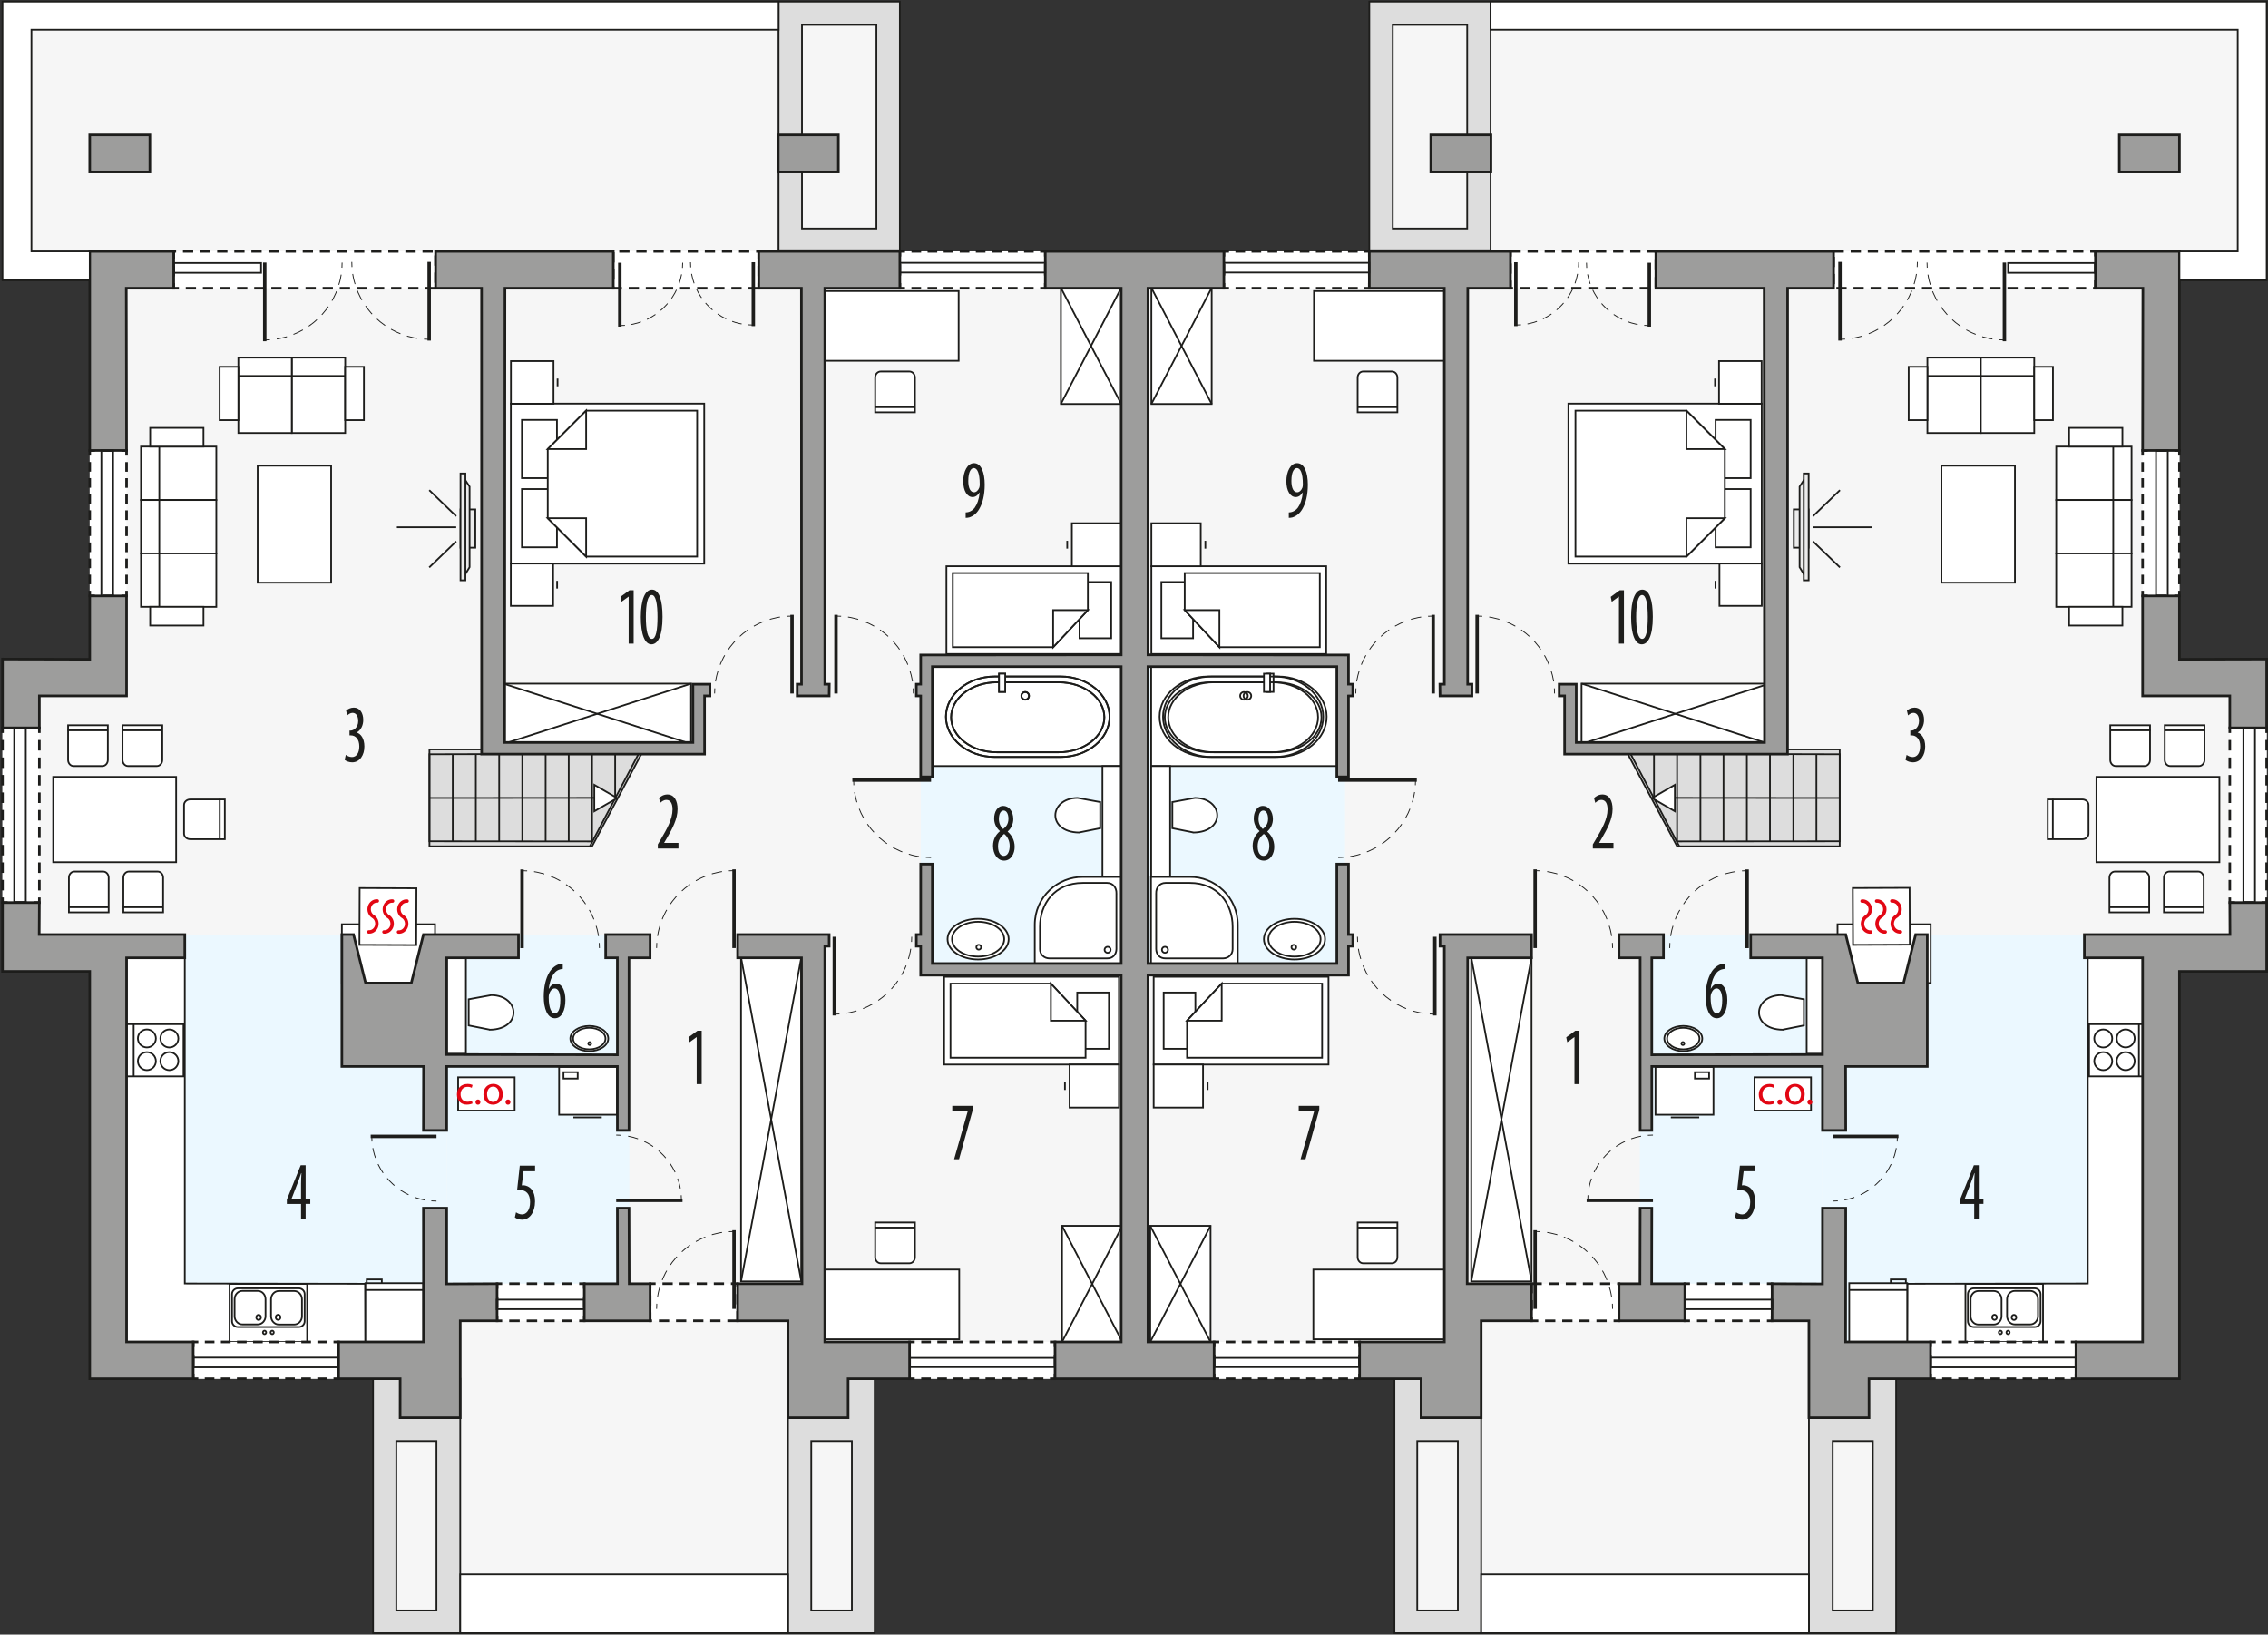 <?xml version="1.0" encoding="UTF-8"?><svg id="b" xmlns="http://www.w3.org/2000/svg" viewBox="0 0 662.74 477.58"><rect x="0" y="0" width="662.74" height="477.58" fill="#333333" stroke="none"/><polygon points="636.86 192.61 636.86 73.44 653.89 73.44 653.89 8.68 435.74 8.68 435.74 73.44 335.45 73.44 327.63 73.44 227.34 73.44 227.34 8.68 9.19 8.68 9.19 73.44 26.22 73.44 26.22 192.61 .73 192.56 .73 283.81 26.22 283.81 26.22 402.84 134.49 402.84 134.49 460 230.26 460 230.26 402.84 327.63 402.84 335.45 402.84 432.82 402.84 432.82 460 528.59 460 528.59 402.84 636.86 402.84 636.86 283.81 662.35 283.81 662.35 192.56 636.86 192.61" fill="#f6f6f6" stroke-width="0"/><polygon points="537.59 247.26 490.07 247.26 475.66 220.28 475.66 218.96 537.59 218.96 537.59 247.26" fill="#ddd" stroke="#1d1d1b" stroke-miterlimit="10" stroke-width=".5"/><line x1="496.89" y1="220.47" x2="496.89" y2="245.84" fill="none" stroke="#1d1d1b" stroke-miterlimit="10" stroke-width=".5"/><line x1="490.07" y1="220.47" x2="490.07" y2="245.84" fill="none" stroke="#1d1d1b" stroke-miterlimit="10" stroke-width=".5"/><line x1="503.64" y1="220.47" x2="503.64" y2="245.84" fill="none" stroke="#1d1d1b" stroke-miterlimit="10" stroke-width=".5"/><line x1="510.46" y1="220.47" x2="510.46" y2="245.84" fill="none" stroke="#1d1d1b" stroke-miterlimit="10" stroke-width=".5"/><line x1="517.21" y1="220.47" x2="517.21" y2="245.84" fill="none" stroke="#1d1d1b" stroke-miterlimit="10" stroke-width=".5"/><line x1="524.03" y1="220.43" x2="524.03" y2="245.8" fill="none" stroke="#1d1d1b" stroke-miterlimit="10" stroke-width=".5"/><line x1="530.78" y1="220.43" x2="530.78" y2="245.8" fill="none" stroke="#1d1d1b" stroke-miterlimit="10" stroke-width=".5"/><polyline points="522.34 220.33 537.59 220.37 537.59 245.8 490.07 245.84" fill="none" stroke="#1d1d1b" stroke-miterlimit="10" stroke-width=".5"/><line x1="537.59" y1="233.15" x2="483.32" y2="233.11" fill="none" stroke="#1d1d1b" stroke-miterlimit="10" stroke-width=".5"/><line x1="483.32" y1="220.47" x2="483.32" y2="233.11" fill="none" stroke="#1d1d1b" stroke-miterlimit="10" stroke-width=".5"/><line x1="476.59" y1="220.47" x2="490.85" y2="247.53" fill="none" stroke="#1d1d1b" stroke-miterlimit="10" stroke-width=".5"/><polygon points="482.73 233.17 486.07 235.1 489.41 237.03 489.41 233.17 489.41 229.31 486.07 231.24 482.73 233.17" fill="#fff" stroke="#1d1d1b" stroke-linecap="square" stroke-miterlimit="10" stroke-width=".5"/><polygon points="563.18 311.59 563.17 273.05 626.1 273.05 626.1 392.08 532.55 392.08 532.55 311.59 563.18 311.59" fill="#ebf8ff" fill-rule="evenodd" stroke-width="0"/><rect x="479.17" y="273.05" width="53.37" height="102.02" fill="#ebf8ff" stroke-width="0"/><rect x="334.39" y="191.32" width="58.65" height="93.6" fill="#ebf8ff" stroke-width="0"/><polygon points="627.1 392.75 557.31 392.75 557.37 375.09 610.08 375.01 610.08 279.85 627.1 279.85 627.1 392.75" fill="#fff" fill-rule="evenodd" stroke="#1d1d1b" stroke-miterlimit="22.93" stroke-width=".5"/><rect x="536.95" y="270.04" width="27.22" height="17.17" fill="#fff" stroke="#1d1d1b" stroke-miterlimit="22.93" stroke-width=".5"/><rect x="483.76" y="311.72" width="16.94" height="13.97" fill="#fff" stroke="#1d1d1b" stroke-miterlimit="22.93" stroke-width=".5"/><rect x="495.27" y="313.27" width="4.15" height="1.86" fill="none" stroke="#1d1d1b" stroke-miterlimit="22.93" stroke-width=".5"/><line x1="496.54" y1="326.47" x2="488.24" y2="326.47" fill="none" stroke="#1d1d1b" stroke-miterlimit="22.93" stroke-width=".5"/><rect x="527.93" y="279.72" width="5.62" height="28.15" fill="#fff" stroke="#1d1d1b" stroke-miterlimit="22.93" stroke-width=".5"/><path d="M491.88,300.29c2.61,0,4.73,1.41,4.73,3.15,0,1.74-2.12,3.15-4.73,3.15-2.61,0-4.73-1.41-4.73-3.15s2.12-3.15,4.73-3.15Z" fill="#fff" fill-rule="evenodd" stroke="#1d1d1b" stroke-miterlimit="22.93" stroke-width=".5"/><path d="M491.88,299.75c3.06,0,5.54,1.65,5.54,3.68,0,2.03-2.48,3.68-5.54,3.68-3.06,0-5.54-1.65-5.54-3.68,0-2.04,2.48-3.68,5.54-3.68Z" fill="#fff" fill-rule="evenodd" stroke="#1d1d1b" stroke-miterlimit="22.93" stroke-width=".5"/><path d="M491.88,300.29c2.61,0,4.73,1.41,4.73,3.15,0,1.74-2.12,3.15-4.73,3.15-2.61,0-4.73-1.41-4.73-3.15s2.12-3.15,4.73-3.15Z" fill="#fff" fill-rule="evenodd" stroke="#1d1d1b" stroke-miterlimit="22.93" stroke-width=".5"/><path d="M491.76,304.47c.24,0,.43.19.43.43s-.19.43-.43.43-.43-.19-.43-.43.19-.43.43-.43Z" fill="none" fill-rule="evenodd" stroke="#1d1d1b" stroke-miterlimit="22.93" stroke-width=".5"/><path d="M520.91,300.85l6.21-1.24v-7.65l-6.61-1.21c-8.41.1-9.06,9.95.4,10.11Z" fill="#fff" fill-rule="evenodd" stroke="#1d1d1b" stroke-miterlimit="22.93" stroke-width=".5"/><rect x="574.33" y="375.12" width="22.67" height="16.98" fill="#fff" stroke="#1d1d1b" stroke-miterlimit="22.93" stroke-width=".5"/><path d="M575.05,386.02v-7.91c0-.93.76-1.69,1.7-1.69h17.83c.93,0,1.7.76,1.7,1.69v7.91c0,.93-.76,1.7-1.7,1.7h-17.83c-.93,0-1.7-.76-1.7-1.7Z" fill="none" fill-rule="evenodd" stroke="#1d1d1b" stroke-miterlimit="22.93" stroke-width=".5"/><path d="M575.84,384.57v-4.95c0-1.33,1.02-2.42,2.26-2.42h4.52c1.24,0,2.26,1.09,2.26,2.42v4.95c0,1.33-1.02,2.42-2.26,2.42h-4.52c-1.24,0-2.26-1.09-2.26-2.42Z" fill="none" fill-rule="evenodd" stroke="#1d1d1b" stroke-miterlimit="22.93" stroke-width=".5"/><path d="M586.49,384.54v-4.95c0-1.33,1.02-2.42,2.26-2.42h4.52c1.24,0,2.26,1.09,2.26,2.42v4.95c0,1.33-1.02,2.42-2.26,2.42h-4.52c-1.24,0-2.26-1.09-2.26-2.42Z" fill="none" fill-rule="evenodd" stroke="#1d1d1b" stroke-miterlimit="22.93" stroke-width=".5"/><path d="M583.51,384.88c0-.41-.31-.75-.69-.75s-.69.34-.69.75.31.75.69.75.69-.34.69-.75Z" fill="none" fill-rule="evenodd" stroke="#1d1d1b" stroke-miterlimit="22.93" stroke-width=".5"/><path d="M589.2,384.91c0-.41-.31-.75-.69-.75s-.69.34-.69.75c0,.41.31.75.69.75s.69-.34.69-.75Z" fill="none" fill-rule="evenodd" stroke="#1d1d1b" stroke-miterlimit="22.93" stroke-width=".5"/><path d="M587.25,389.3c0-.28-.21-.51-.47-.51s-.47.23-.47.51c0,.28.21.51.47.51s.47-.23.47-.51Z" fill="none" fill-rule="evenodd" stroke="#1d1d1b" stroke-miterlimit="22.93" stroke-width=".5"/><path d="M585.01,389.3c0-.28-.21-.51-.47-.51s-.47.23-.47.51c0,.28.21.51.47.51s.47-.23.47-.51Z" fill="none" fill-rule="evenodd" stroke="#1d1d1b" stroke-miterlimit="22.93" stroke-width=".5"/><rect x="540.37" y="374.91" width="16.94" height="17.14" fill="#fff" stroke="#1d1d1b" stroke-miterlimit="22.93" stroke-width=".5"/><line x1="557.31" y1="376.9" x2="540.37" y2="376.9" fill="#fff" stroke="#1d1d1b" stroke-miterlimit="22.93" stroke-width=".5"/><polyline points="556.92 374.91 556.92 373.82 552.51 373.82 552.51 374.91" fill="none" fill-rule="evenodd" stroke="#1d1d1b" stroke-miterlimit="22.93" stroke-width=".5"/><rect x="383.96" y="85.04" width="39.46" height="20.37" fill="#fff" stroke="#1d1d1b" stroke-miterlimit="22.93" stroke-width=".5"/><rect x="383.78" y="370.93" width="39.46" height="20.37" fill="#fff" stroke="#1d1d1b" stroke-miterlimit="22.93" stroke-width=".5"/><rect x="567.32" y="136.07" width="21.47" height="34.17" fill="#fff" stroke="#1d1d1b" stroke-miterlimit="22.93" stroke-width=".5"/><rect x="336.39" y="194.77" width="55.24" height="29.05" fill="#fff" stroke="#1d1d1b" stroke-miterlimit="22.93" stroke-width=".5"/><path d="M354.07,221.16h19.37c7.82,0,14.22-5.29,14.22-11.75h0c0-6.46-6.4-11.75-14.22-11.75h-19.37c-7.82,0-14.22,5.29-14.22,11.75h0c0,6.46,6.4,11.75,14.22,11.75Z" fill="#fff" fill-rule="evenodd" stroke="#1d1d1b" stroke-miterlimit="22.93" stroke-width=".5"/><path d="M354.69,219.79h18.14c7.33,0,13.32-4.6,13.32-10.22h0c0-5.62-6-10.22-13.32-10.22h-18.14c-7.33,0-13.32,4.6-13.32,10.22h0c0,5.62,5.99,10.22,13.32,10.22Z" fill="#fff" fill-rule="evenodd" stroke="#1d1d1b" stroke-miterlimit="22.93" stroke-width=".5"/><path d="M364.5,202.19c.62,0,1.12.5,1.12,1.12s-.5,1.12-1.12,1.12-1.11-.5-1.11-1.12.5-1.12,1.11-1.12Z" fill="#fff" fill-rule="evenodd" stroke="#1d1d1b" stroke-miterlimit="22.93" stroke-width=".5"/><rect x="370.34" y="196.83" width="1.8" height="5.33" fill="#fff" stroke="#1d1d1b" stroke-miterlimit="22.93" stroke-width=".5"/><rect x="336.39" y="223.82" width="5.54" height="32.55" fill="#fff" stroke="#1d1d1b" stroke-miterlimit="22.93" stroke-width=".5"/><path d="M348.79,243.23l-6.21-1.24v-7.65s6.61-1.21,6.61-1.21c8.41.1,9.06,9.95-.4,10.11Z" fill="#fff" fill-rule="evenodd" stroke="#1d1d1b" stroke-miterlimit="22.93" stroke-width=".5"/><path d="M378.26,269.32c4.21,0,7.63,2.27,7.63,5.08,0,2.8-3.42,5.08-7.63,5.08-4.21,0-7.63-2.27-7.63-5.08,0-2.81,3.42-5.08,7.63-5.08Z" fill="#fff" fill-rule="evenodd" stroke="#1d1d1b" stroke-miterlimit="22.93" stroke-width=".5"/><path d="M378.26,268.45c4.93,0,8.93,2.66,8.93,5.94,0,3.28-4,5.94-8.93,5.94-4.93,0-8.93-2.66-8.93-5.94,0-3.28,4-5.94,8.93-5.94Z" fill="#fff" fill-rule="evenodd" stroke="#1d1d1b" stroke-miterlimit="22.93" stroke-width=".5"/><path d="M378.26,269.32c4.21,0,7.63,2.27,7.63,5.08,0,2.8-3.42,5.08-7.63,5.08-4.21,0-7.63-2.27-7.63-5.08,0-2.81,3.42-5.08,7.63-5.08Z" fill="#fff" fill-rule="evenodd" stroke="#1d1d1b" stroke-miterlimit="22.93" stroke-width=".5"/><path d="M378.08,276.05c.39,0,.7.31.7.7,0,.39-.31.7-.7.7s-.7-.31-.7-.7.31-.7.7-.7Z" fill="none" fill-rule="evenodd" stroke="#1d1d1b" stroke-miterlimit="22.93" stroke-width=".5"/><path d="M361.7,281.51h-25.36v-25.29h11.29c7.24-.13,14.08,5.77,14.07,14v11.29Z" fill="#fff" fill-rule="evenodd" stroke="#1d1d1b" stroke-miterlimit="22.93" stroke-width=".5"/><path d="M337.85,260.97v16.33c.03,1.52,1.01,2.77,2.78,2.71h16.78c1.55,0,2.79-1.13,2.78-2.71v-6.55c0-6.55-4.21-12.81-12.57-12.79h-7c-1.82,0-2.78,1.38-2.78,3.01Z" fill="#fff" fill-rule="evenodd" stroke="#1d1d1b" stroke-miterlimit="22.93" stroke-width=".5"/><path d="M340.42,278.39c-.49,0-.89-.4-.89-.89s.4-.89.89-.89.89.4.89.89c0,.49-.4.89-.89.89Z" fill="none" fill-rule="evenodd" stroke="#1d1d1b" stroke-miterlimit="22.93" stroke-width=".5"/><rect x="612.61" y="226.98" width="35.93" height="24.93" fill="#fff" stroke="#1d1d1b" stroke-miterlimit="22.93" stroke-width=".5"/><path d="M626.66,223.82h-8.4c-.89,0-1.61-.8-1.61-1.79v-10.13h11.62v10.13c0,.99-.72,1.79-1.61,1.79Z" fill="#fff" fill-rule="evenodd" stroke="#1d1d1b" stroke-miterlimit="22.93" stroke-width=".5"/><line x1="628.42" y1="213.39" x2="616.8" y2="213.39" fill="#fff" stroke="#1d1d1b" stroke-miterlimit="22.93" stroke-width=".5"/><path d="M642.58,223.82h-8.4c-.89,0-1.61-.8-1.61-1.79v-10.13h11.62v10.13c0,.99-.72,1.79-1.61,1.79Z" fill="#fff" fill-rule="evenodd" stroke="#1d1d1b" stroke-miterlimit="22.93" stroke-width=".5"/><line x1="644.34" y1="213.39" x2="632.72" y2="213.39" fill="#fff" stroke="#1d1d1b" stroke-miterlimit="22.93" stroke-width=".5"/><path d="M626.42,254.64h-8.4c-.89,0-1.61.8-1.61,1.79v10.13s11.62,0,11.62,0v-10.13c0-.98-.72-1.79-1.61-1.79Z" fill="#fff" fill-rule="evenodd" stroke="#1d1d1b" stroke-miterlimit="22.93" stroke-width=".5"/><line x1="628.18" y1="265.07" x2="616.56" y2="265.07" fill="#fff" stroke="#1d1d1b" stroke-miterlimit="22.93" stroke-width=".5"/><path d="M642.34,254.64h-8.4c-.89,0-1.61.8-1.61,1.79v10.13s11.62,0,11.62,0v-10.13c0-.98-.72-1.79-1.61-1.79Z" fill="#fff" fill-rule="evenodd" stroke="#1d1d1b" stroke-miterlimit="22.93" stroke-width=".5"/><line x1="644.1" y1="265.07" x2="632.48" y2="265.07" fill="#fff" stroke="#1d1d1b" stroke-miterlimit="22.93" stroke-width=".5"/><path d="M610.3,235.18v8.4c0,.89-.8,1.61-1.79,1.61h-10.13v-11.62h10.13c.98,0,1.79.72,1.79,1.61Z" fill="#fff" fill-rule="evenodd" stroke="#1d1d1b" stroke-miterlimit="22.93" stroke-width=".5"/><line x1="599.87" y1="233.42" x2="599.87" y2="245.04" fill="#fff" stroke="#1d1d1b" stroke-miterlimit="22.93" stroke-width=".5"/><path d="M406.73,108.54h-8.4c-.89,0-1.61.8-1.61,1.79v10.13h11.62v-10.13c0-.99-.72-1.79-1.61-1.79Z" fill="#fff" fill-rule="evenodd" stroke="#1d1d1b" stroke-miterlimit="22.93" stroke-width=".5"/><line x1="408.49" y1="118.97" x2="396.86" y2="118.97" fill="#fff" stroke="#1d1d1b" stroke-miterlimit="22.93" stroke-width=".5"/><path d="M406.73,369.1h-8.4c-.89,0-1.61-.8-1.61-1.79v-10.13h11.62v10.13c0,.98-.72,1.79-1.61,1.79Z" fill="#fff" fill-rule="evenodd" stroke="#1d1d1b" stroke-miterlimit="22.93" stroke-width=".5"/><line x1="408.48" y1="358.67" x2="396.86" y2="358.67" fill="#fff" stroke="#1d1d1b" stroke-miterlimit="22.93" stroke-width=".5"/><rect x="610.46" y="299.24" width="16.6" height="15.25" fill="#fff" stroke="#1d1d1b" stroke-miterlimit="22.93" stroke-width=".5"/><path d="M618.53,310.04c0-1.45,1.18-2.63,2.63-2.63,1.45,0,2.63,1.18,2.63,2.63s-1.18,2.63-2.63,2.63c-1.45,0-2.63-1.18-2.63-2.63h0Z" fill="#fff" fill-rule="evenodd" stroke="#1d1d1b" stroke-miterlimit="22.93" stroke-width=".5"/><path d="M618.53,303.4c0-1.45,1.18-2.63,2.63-2.63,1.45,0,2.63,1.18,2.63,2.63,0,1.45-1.18,2.63-2.63,2.63-1.45,0-2.63-1.18-2.63-2.63h0Z" fill="#fff" fill-rule="evenodd" stroke="#1d1d1b" stroke-miterlimit="22.93" stroke-width=".5"/><path d="M611.97,303.41c0-1.45,1.18-2.63,2.63-2.63s2.62,1.18,2.62,2.63c0,1.45-1.18,2.63-2.62,2.63-1.45,0-2.63-1.18-2.63-2.63h0Z" fill="#fff" fill-rule="evenodd" stroke="#1d1d1b" stroke-miterlimit="22.93" stroke-width=".5"/><path d="M611.97,310.04c0-1.45,1.18-2.63,2.62-2.63s2.63,1.18,2.63,2.63c0,1.45-1.18,2.63-2.63,2.63-1.44,0-2.62-1.18-2.62-2.63h0Z" fill="#fff" fill-rule="evenodd" stroke="#1d1d1b" stroke-miterlimit="22.93" stroke-width=".5"/><line x1="625.02" y1="299.24" x2="625.02" y2="314.5" fill="#fff" stroke="#1d1d1b" stroke-miterlimit="22.93" stroke-width=".5"/><polygon points="514.8 117.92 514.8 138.13 514.8 144.47 514.8 164.68 458.3 164.68 458.3 144.47 458.3 138.13 458.3 117.92 514.8 117.92" fill="#fff" fill-rule="evenodd" stroke="#1d1d1b" stroke-miterlimit="22.93" stroke-width=".5"/><rect x="501.32" y="142.89" width="10.24" height="17.02" fill="#fff" stroke="#1d1d1b" stroke-miterlimit="22.93" stroke-width=".5"/><rect x="501.32" y="122.68" width="10.24" height="17.02" fill="#fff" stroke="#1d1d1b" stroke-miterlimit="22.93" stroke-width=".5"/><polygon points="492.8 162.62 504.02 151.41 504.02 140.19 504.02 140.19 504.02 131.2 492.8 119.98 460.37 119.98 460.37 140.19 460.37 142.41 460.37 162.62 492.8 162.62" fill="#fff" fill-rule="evenodd" stroke="#1d1d1b" stroke-miterlimit="22.93" stroke-width=".5"/><polygon points="492.8 162.63 492.8 151.41 504.02 151.41 492.8 162.63" fill="#fff" fill-rule="evenodd" stroke="#1d1d1b" stroke-miterlimit="22.93" stroke-width=".5"/><polygon points="492.8 119.97 492.8 131.2 504.02 131.2 492.8 119.97" fill="#fff" fill-rule="evenodd" stroke="#1d1d1b" stroke-miterlimit="22.93" stroke-width=".5"/><rect x="502.32" y="105.5" width="12.45" height="12.45" fill="#fff" stroke="#1d1d1b" stroke-miterlimit="22.93" stroke-width=".5"/><line x1="501.15" y1="112.86" x2="501.15" y2="110.6" fill="#fff" stroke="#1d1d1b" stroke-miterlimit="22.93" stroke-width=".5"/><rect x="502.45" y="164.66" width="12.36" height="12.36" fill="#fff" stroke="#1d1d1b" stroke-miterlimit="22.93" stroke-width=".5"/><line x1="501.28" y1="171.96" x2="501.28" y2="169.71" fill="#fff" stroke="#1d1d1b" stroke-miterlimit="22.93" stroke-width=".5"/><rect x="336.45" y="84.09" width="17.62" height="33.94" fill="#fff" stroke="#1d1d1b" stroke-miterlimit="22.93" stroke-width=".5"/><line x1="336.45" y1="84.09" x2="354.07" y2="118.03" fill="#fff" stroke="#1d1d1b" stroke-miterlimit="22.93" stroke-width=".5"/><line x1="354.07" y1="84.09" x2="336.45" y2="118.03" fill="#fff" stroke="#1d1d1b" stroke-miterlimit="22.93" stroke-width=".5"/><rect x="336.45" y="165.44" width="51.08" height="25.64" fill="#fff" stroke="#1d1d1b" stroke-miterlimit="22.93" stroke-width=".5"/><rect x="339.37" y="170.04" width="9.26" height="16.44" fill="#fff" stroke="#1d1d1b" stroke-miterlimit="22.93" stroke-width=".5"/><polygon points="356.33 189.09 346.19 178.26 346.19 167.43 385.66 167.43 385.66 189.09 356.33 189.09" fill="#fff" fill-rule="evenodd" stroke="#1d1d1b" stroke-miterlimit="22.93" stroke-width=".5"/><polygon points="356.33 189.09 356.33 178.26 346.19 178.26 356.33 189.09" fill="#fff" fill-rule="evenodd" stroke="#1d1d1b" stroke-miterlimit="22.93" stroke-width=".5"/><rect x="336.45" y="152.87" width="14.42" height="12.57" fill="#fff" stroke="#1d1d1b" stroke-miterlimit="22.93" stroke-width=".5"/><line x1="352.22" y1="160.29" x2="352.22" y2="158.01" fill="#fff" stroke="#1d1d1b" stroke-miterlimit="22.93" stroke-width=".5"/><rect x="462.15" y="199.74" width="54.82" height="17.62" fill="#fff" stroke="#1d1d1b" stroke-miterlimit="22.93" stroke-width=".5"/><line x1="462.15" y1="217.36" x2="516.97" y2="199.74" fill="#fff" stroke="#1d1d1b" stroke-miterlimit="22.93" stroke-width=".5"/><line x1="462.15" y1="199.74" x2="516.97" y2="217.36" fill="#fff" stroke="#1d1d1b" stroke-miterlimit="22.93" stroke-width=".5"/><rect x="429.92" y="279.71" width="17.62" height="94.69" fill="#fff" stroke="#1d1d1b" stroke-miterlimit="22.93" stroke-width=".5"/><line x1="429.92" y1="279.71" x2="447.54" y2="374.4" fill="#fff" stroke="#1d1d1b" stroke-miterlimit="22.93" stroke-width=".5"/><line x1="447.54" y1="279.71" x2="429.92" y2="374.4" fill="#fff" stroke="#1d1d1b" stroke-miterlimit="22.93" stroke-width=".5"/><rect x="336.12" y="358.15" width="17.62" height="33.94" fill="#fff" stroke="#1d1d1b" stroke-miterlimit="22.93" stroke-width=".5"/><line x1="336.12" y1="358.15" x2="353.74" y2="392.09" fill="#fff" stroke="#1d1d1b" stroke-miterlimit="22.93" stroke-width=".5"/><line x1="353.74" y1="358.15" x2="336.12" y2="392.09" fill="#fff" stroke="#1d1d1b" stroke-miterlimit="22.93" stroke-width=".5"/><rect x="337.12" y="285.39" width="51.08" height="25.64" fill="#fff" stroke="#1d1d1b" stroke-miterlimit="22.93" stroke-width=".5"/><rect x="340.04" y="289.99" width="9.26" height="16.44" fill="#fff" stroke="#1d1d1b" stroke-miterlimit="22.93" stroke-width=".5"/><polygon points="357 287.38 346.86 298.21 346.86 309.04 386.33 309.04 386.33 287.38 357 287.38" fill="#fff" fill-rule="evenodd" stroke="#1d1d1b" stroke-miterlimit="22.93" stroke-width=".5"/><polygon points="357 287.37 357 298.21 346.86 298.21 357 287.37" fill="#fff" fill-rule="evenodd" stroke="#1d1d1b" stroke-miterlimit="22.93" stroke-width=".5"/><rect x="337.12" y="311.03" width="14.42" height="12.57" fill="#fff" stroke="#1d1d1b" stroke-miterlimit="22.93" stroke-width=".5"/><line x1="352.89" y1="316.17" x2="352.89" y2="318.46" fill="#fff" stroke="#1d1d1b" stroke-miterlimit="22.93" stroke-width=".5"/><rect x="600.86" y="130.48" width="18.86" height="15.61" fill="#fff" stroke="#1d1d1b" stroke-miterlimit="10" stroke-width=".5"/><rect x="600.86" y="146.09" width="18.86" height="15.61" fill="#fff" stroke="#1d1d1b" stroke-miterlimit="10" stroke-width=".5"/><rect x="600.86" y="161.7" width="18.86" height="15.61" fill="#fff" stroke="#1d1d1b" stroke-miterlimit="10" stroke-width=".5"/><rect x="617.52" y="130.48" width="5.35" height="15.61" fill="#fff" stroke="#1d1d1b" stroke-miterlimit="10" stroke-width=".5"/><rect x="617.52" y="146.09" width="5.35" height="15.61" fill="#fff" stroke="#1d1d1b" stroke-miterlimit="10" stroke-width=".5"/><rect x="617.52" y="161.69" width="5.35" height="15.61" fill="#fff" stroke="#1d1d1b" stroke-miterlimit="10" stroke-width=".5"/><rect x="604.62" y="125.01" width="15.58" height="5.47" fill="#fff" stroke="#1d1d1b" stroke-miterlimit="10" stroke-width=".5"/><rect x="604.62" y="177.3" width="15.58" height="5.47" fill="#fff" stroke="#1d1d1b" stroke-miterlimit="10" stroke-width=".5"/><rect x="563.21" y="107.65" width="15.61" height="18.86" fill="#fff" stroke="#1d1d1b" stroke-linecap="round" stroke-miterlimit="10" stroke-width=".5"/><rect x="578.82" y="107.65" width="15.61" height="18.86" fill="#fff" stroke="#1d1d1b" stroke-linecap="round" stroke-miterlimit="10" stroke-width=".5"/><rect x="563.21" y="104.49" width="15.61" height="5.35" fill="#fff" stroke="#1d1d1b" stroke-linecap="square" stroke-miterlimit="10" stroke-width=".5"/><rect x="578.82" y="104.49" width="15.61" height="5.35" fill="#fff" stroke="#1d1d1b" stroke-linecap="square" stroke-miterlimit="10" stroke-width=".5"/><rect x="557.74" y="107.17" width="5.47" height="15.58" fill="#fff" stroke="#1d1d1b" stroke-linecap="square" stroke-miterlimit="10" stroke-width=".5"/><rect x="594.43" y="107.17" width="5.47" height="15.58" fill="#fff" stroke="#1d1d1b" stroke-linecap="square" stroke-miterlimit="10" stroke-width=".5"/><rect x="357.63" y="73.44" width="42.5" height="10.76" fill="#fff" stroke-width="0"/><polyline points="400.13 82.7 400.13 84.2 398.63 84.2" fill="none" stroke="#1d1d1b" stroke-miterlimit="10" stroke-width=".75"/><line x1="396.75" y1="84.2" x2="360.07" y2="84.2" fill="none" stroke="#1d1d1b" stroke-dasharray="0 0 2.82 1.88" stroke-miterlimit="10" stroke-width=".75"/><polyline points="359.13 84.2 357.63 84.2 357.63 82.7" fill="none" stroke="#1d1d1b" stroke-miterlimit="10" stroke-width=".75"/><line x1="357.63" y1="80.48" x2="357.63" y2="76.05" fill="none" stroke="#1d1d1b" stroke-dasharray="0 0 3.33 2.22" stroke-miterlimit="10" stroke-width=".75"/><polyline points="357.63 74.94 357.63 73.44 359.13 73.44" fill="none" stroke="#1d1d1b" stroke-miterlimit="10" stroke-width=".75"/><line x1="361.01" y1="73.44" x2="397.69" y2="73.44" fill="none" stroke="#1d1d1b" stroke-dasharray="0 0 2.82 1.88" stroke-miterlimit="10" stroke-width=".75"/><polyline points="398.63 73.44 400.13 73.44 400.13 74.94" fill="none" stroke="#1d1d1b" stroke-miterlimit="10" stroke-width=".75"/><line x1="400.13" y1="77.16" x2="400.13" y2="81.59" fill="none" stroke="#1d1d1b" stroke-dasharray="0 0 3.33 2.22" stroke-miterlimit="10" stroke-width=".75"/><rect x="626.1" y="131.61" width="10.76" height="42.5" fill="#fff" stroke-width="0"/><polyline points="636.86 172.61 636.86 174.11 635.36 174.11" fill="none" stroke="#1d1d1b" stroke-miterlimit="10" stroke-width=".75"/><line x1="633.14" y1="174.11" x2="628.71" y2="174.11" fill="none" stroke="#1d1d1b" stroke-dasharray="0 0 3.33 2.22" stroke-miterlimit="10" stroke-width=".75"/><polyline points="627.6 174.11 626.1 174.11 626.1 172.61" fill="none" stroke="#1d1d1b" stroke-miterlimit="10" stroke-width=".75"/><line x1="626.1" y1="170.73" x2="626.1" y2="134.05" fill="none" stroke="#1d1d1b" stroke-dasharray="0 0 2.82 1.88" stroke-miterlimit="10" stroke-width=".75"/><polyline points="626.1 133.11 626.1 131.61 627.6 131.61" fill="none" stroke="#1d1d1b" stroke-miterlimit="10" stroke-width=".75"/><line x1="629.82" y1="131.61" x2="634.25" y2="131.61" fill="none" stroke="#1d1d1b" stroke-dasharray="0 0 3.33 2.22" stroke-miterlimit="10" stroke-width=".75"/><polyline points="635.36 131.61 636.86 131.61 636.86 133.11" fill="none" stroke="#1d1d1b" stroke-miterlimit="10" stroke-width=".75"/><line x1="636.86" y1="134.99" x2="636.86" y2="171.67" fill="none" stroke="#1d1d1b" stroke-dasharray="0 0 2.82 1.88" stroke-miterlimit="10" stroke-width=".75"/><rect x="651.58" y="212.66" width="10.76" height="51.05" fill="#fff" stroke-width="0"/><polyline points="662.35 262.21 662.35 263.71 660.85 263.71" fill="none" stroke="#1d1d1b" stroke-miterlimit="10" stroke-width=".75"/><line x1="658.63" y1="263.71" x2="654.19" y2="263.71" fill="none" stroke="#1d1d1b" stroke-dasharray="0 0 3.33 2.22" stroke-miterlimit="10" stroke-width=".75"/><polyline points="653.08 263.71 651.58 263.71 651.58 262.21" fill="none" stroke="#1d1d1b" stroke-miterlimit="10" stroke-width=".75"/><line x1="651.58" y1="260.16" x2="651.58" y2="215.18" fill="none" stroke="#1d1d1b" stroke-dasharray="0 0 3.07 2.04" stroke-miterlimit="10" stroke-width=".75"/><polyline points="651.58 214.16 651.58 212.66 653.08 212.66" fill="none" stroke="#1d1d1b" stroke-miterlimit="10" stroke-width=".75"/><line x1="655.3" y1="212.66" x2="659.74" y2="212.66" fill="none" stroke="#1d1d1b" stroke-dasharray="0 0 3.33 2.22" stroke-miterlimit="10" stroke-width=".75"/><polyline points="660.85 212.66 662.35 212.66 662.35 214.16" fill="none" stroke="#1d1d1b" stroke-miterlimit="10" stroke-width=".75"/><line x1="662.35" y1="216.2" x2="662.35" y2="261.18" fill="none" stroke="#1d1d1b" stroke-dasharray="0 0 3.07 2.04" stroke-miterlimit="10" stroke-width=".75"/><rect x="564.13" y="392.08" width="42.5" height="10.76" fill="#fff" stroke-width="0"/><polyline points="606.63 401.34 606.63 402.84 605.13 402.84" fill="none" stroke="#1d1d1b" stroke-miterlimit="10" stroke-width=".75"/><line x1="603.25" y1="402.84" x2="566.57" y2="402.84" fill="none" stroke="#1d1d1b" stroke-dasharray="0 0 2.82 1.88" stroke-miterlimit="10" stroke-width=".75"/><polyline points="565.63 402.84 564.13 402.84 564.13 401.34" fill="none" stroke="#1d1d1b" stroke-miterlimit="10" stroke-width=".75"/><line x1="564.13" y1="399.13" x2="564.13" y2="394.69" fill="none" stroke="#1d1d1b" stroke-dasharray="0 0 3.33 2.22" stroke-miterlimit="10" stroke-width=".75"/><polyline points="564.13 393.58 564.13 392.08 565.63 392.08" fill="none" stroke="#1d1d1b" stroke-miterlimit="10" stroke-width=".75"/><line x1="567.51" y1="392.08" x2="604.19" y2="392.08" fill="none" stroke="#1d1d1b" stroke-dasharray="0 0 2.82 1.88" stroke-miterlimit="10" stroke-width=".75"/><polyline points="605.13 392.08 606.63 392.08 606.63 393.58" fill="none" stroke="#1d1d1b" stroke-miterlimit="10" stroke-width=".75"/><line x1="606.63" y1="395.8" x2="606.63" y2="400.24" fill="none" stroke="#1d1d1b" stroke-dasharray="0 0 3.33 2.22" stroke-miterlimit="10" stroke-width=".75"/><rect x="492.34" y="375.07" width="25.49" height="10.84" fill="#fff" stroke-width="0"/><polyline points="517.82 384.41 517.82 385.91 516.32 385.91" fill="none" stroke="#1d1d1b" stroke-miterlimit="10" stroke-width=".75"/><line x1="514.28" y1="385.91" x2="494.86" y2="385.91" fill="none" stroke="#1d1d1b" stroke-dasharray="0 0 3.07 2.04" stroke-miterlimit="10" stroke-width=".75"/><polyline points="493.84 385.91 492.34 385.91 492.34 384.41" fill="none" stroke="#1d1d1b" stroke-miterlimit="10" stroke-width=".75"/><line x1="492.34" y1="382.17" x2="492.34" y2="377.69" fill="none" stroke="#1d1d1b" stroke-dasharray="0 0 3.36 2.24" stroke-miterlimit="10" stroke-width=".75"/><polyline points="492.34 376.56 492.34 375.06 493.84 375.06" fill="none" stroke="#1d1d1b" stroke-miterlimit="10" stroke-width=".75"/><line x1="495.88" y1="375.06" x2="515.3" y2="375.06" fill="none" stroke="#1d1d1b" stroke-dasharray="0 0 3.07 2.04" stroke-miterlimit="10" stroke-width=".75"/><polyline points="516.32 375.06 517.82 375.06 517.82 376.56" fill="none" stroke="#1d1d1b" stroke-miterlimit="10" stroke-width=".75"/><line x1="517.82" y1="378.81" x2="517.82" y2="383.29" fill="none" stroke="#1d1d1b" stroke-dasharray="0 0 3.36 2.24" stroke-miterlimit="10" stroke-width=".75"/><rect x="354.78" y="392.08" width="42.5" height="10.76" fill="#fff" stroke-width="0"/><polyline points="397.29 401.34 397.29 402.84 395.79 402.84" fill="none" stroke="#1d1d1b" stroke-miterlimit="10" stroke-width=".75"/><line x1="393.9" y1="402.84" x2="357.22" y2="402.84" fill="none" stroke="#1d1d1b" stroke-dasharray="0 0 2.82 1.88" stroke-miterlimit="10" stroke-width=".75"/><polyline points="356.28 402.84 354.78 402.84 354.78 401.34" fill="none" stroke="#1d1d1b" stroke-miterlimit="10" stroke-width=".75"/><line x1="354.78" y1="399.13" x2="354.78" y2="394.69" fill="none" stroke="#1d1d1b" stroke-dasharray="0 0 3.33 2.22" stroke-miterlimit="10" stroke-width=".75"/><polyline points="354.78 393.58 354.78 392.08 356.28 392.08" fill="none" stroke="#1d1d1b" stroke-miterlimit="10" stroke-width=".75"/><line x1="358.16" y1="392.08" x2="394.84" y2="392.08" fill="none" stroke="#1d1d1b" stroke-dasharray="0 0 2.82 1.88" stroke-miterlimit="10" stroke-width=".75"/><polyline points="395.79 392.08 397.29 392.08 397.29 393.58" fill="none" stroke="#1d1d1b" stroke-miterlimit="10" stroke-width=".75"/><line x1="397.29" y1="395.8" x2="397.29" y2="400.24" fill="none" stroke="#1d1d1b" stroke-dasharray="0 0 3.33 2.22" stroke-miterlimit="10" stroke-width=".75"/><rect x="441.37" y="73.44" width="42.5" height="10.76" fill="#fff" stroke="#1d1d1b" stroke-dasharray="0 0 3 2" stroke-miterlimit="10" stroke-width=".75"/><rect x="535.79" y="73.44" width="76.53" height="10.76" fill="#fff" stroke="#1d1d1b" stroke-dasharray="0 0 3 2" stroke-miterlimit="10" stroke-width=".75"/><rect x="447.54" y="375.07" width="25.56" height="10.84" fill="#fff" stroke="#1d1d1b" stroke-dasharray="0 0 3 2" stroke-miterlimit="10" stroke-width=".75"/><rect x="407.48" y="402.84" width="25.34" height="74.32" fill="#ddd" stroke="#1d1d1b" stroke-miterlimit="22.93" stroke-width=".5"/><rect x="528.59" y="402.84" width="25.48" height="74.32" fill="#ddd" stroke="#1d1d1b" stroke-miterlimit="22.93" stroke-width=".5"/><rect x="400.13" y=".47" width="35.44" height="72.64" fill="#ddd" stroke="#1d1d1b" stroke-miterlimit="22.93" stroke-width=".5"/><rect x="406.98" y="7.27" width="21.75" height="59.49" fill="#f6f6f6" stroke="#1d1d1b" stroke-miterlimit="22.93" stroke-width=".5"/><rect x="418.1" y="39.41" width="17.57" height="10.84" fill="#9d9d9c" stroke="#1d1d1b" stroke-miterlimit="10" stroke-width=".75"/><rect x="619.29" y="39.41" width="17.57" height="10.84" fill="#9d9d9c" stroke="#1d1d1b" stroke-miterlimit="10" stroke-width=".75"/><polygon points="636.86 131.61 626.1 131.61 626.18 84.2 612.32 84.2 612.32 73.44 636.86 73.44 636.86 131.61" fill="#9d9d9c" stroke="#1d1d1b" stroke-miterlimit="10" stroke-width=".75"/><polygon points="651.58 203.32 626.1 203.32 626.1 174.11 636.86 174.11 636.86 192.62 662.35 192.56 662.35 212.66 651.58 212.66 651.58 203.32" fill="#9d9d9c" stroke="#1d1d1b" stroke-miterlimit="10" stroke-width=".75"/><polygon points="662.35 283.81 636.86 283.81 636.86 402.84 606.63 402.84 606.63 392.08 626.1 392.08 626.1 279.85 609.08 279.85 609.08 273.05 651.63 273.05 651.58 263.71 662.35 263.71 662.35 283.81" fill="#9d9d9c" stroke="#1d1d1b" stroke-miterlimit="10" stroke-width=".75"/><polygon points="528.59 385.91 517.83 385.91 517.83 375.07 532.55 375.13 532.55 352.98 539.35 352.98 539.31 392.08 564.13 392.08 564.13 402.84 546.15 402.84 546.16 414.24 528.59 414.24 528.59 385.91" fill="#9d9d9c" stroke="#1d1d1b" stroke-miterlimit="10" stroke-width=".75"/><polygon points="492.34 385.91 473.11 385.91 473.11 375.07 479.22 375.07 479.28 352.98 482.68 352.98 482.64 375.07 492.34 375.07 492.34 385.91" fill="#9d9d9c" stroke="#1d1d1b" stroke-miterlimit="10" stroke-width=".75"/><polygon points="422.06 276.45 420.79 276.45 420.79 273.05 447.54 273.05 447.54 279.85 428.87 279.85 428.73 375.07 447.54 375.07 447.54 385.91 432.82 385.91 432.82 414.24 415.25 414.24 415.25 402.84 397.29 402.84 397.29 392.08 422.06 392.08 422.06 276.45" fill="#9d9d9c" stroke="#1d1d1b" stroke-miterlimit="10" stroke-width=".75"/><polygon points="532.55 279.85 511.57 279.85 511.57 273.05 539.35 273.05 542.89 287.21 556.25 287.21 559.77 273.05 563.18 273.05 563.18 311.59 539.31 311.59 539.35 330.27 532.55 330.27 532.55 311.59 482.68 311.59 482.68 330.27 479.28 330.27 479.28 279.85 473.11 279.85 473.11 273.05 486.09 273.05 486.09 279.85 482.68 279.85 482.68 308.19 532.55 308.11 532.55 279.85" fill="#9d9d9c" stroke="#1d1d1b" stroke-miterlimit="10" stroke-width=".75"/><polygon points="441.37 84.2 428.9 84.2 428.87 199.91 430.13 199.91 430.13 203.32 420.79 203.32 420.75 199.91 422.06 199.91 422.05 84.2 400.13 84.2 400.13 73.44 441.37 73.44 441.37 84.2" fill="#9d9d9c" stroke="#1d1d1b" stroke-miterlimit="10" stroke-width=".75"/><polygon points="535.79 84.2 522.36 84.2 522.34 220.33 457.2 220.33 457.2 203.32 455.62 203.32 455.62 199.91 460.6 199.91 460.6 216.93 515.61 216.93 515.52 84.2 483.87 84.2 483.87 73.44 535.79 73.44 535.79 84.2" fill="#9d9d9c" stroke="#1d1d1b" stroke-miterlimit="10" stroke-width=".75"/><rect x="357.63" y="76.78" width="42.48" height="2.84" fill="none" stroke="#1d1d1b" stroke-miterlimit="10" stroke-width=".5"/><rect x="586.79" y="76.84" width="25.45" height="2.86" fill="none" stroke="#1d1d1b" stroke-miterlimit="10" stroke-width=".5"/><rect x="630.02" y="131.61" width="3.43" height="42.5" fill="none" stroke="#1d1d1b" stroke-miterlimit="10" stroke-width=".5"/><rect x="655.54" y="212.76" width="3.4" height="50.86" fill="none" stroke="#1d1d1b" stroke-miterlimit="10" stroke-width=".5"/><rect x="564.18" y="396.66" width="42.39" height="2.84" fill="none" stroke="#1d1d1b" stroke-miterlimit="10" stroke-width=".5"/><rect x="492.4" y="379.72" width="25.54" height="2.79" fill="none" stroke="#1d1d1b" stroke-miterlimit="10" stroke-width=".5"/><rect x="354.79" y="396.74" width="42.42" height="2.7" fill="none" stroke="#1d1d1b" stroke-miterlimit="10" stroke-width=".5"/><rect x="512.68" y="314.76" width="16.52" height="9.72" fill="#fff" stroke="#1d1d1b" stroke-miterlimit="22.93" stroke-width=".5"/><path d="M518.5,322.4c-.28.14-.89.34-1.67.34-1.75,0-2.89-1.19-2.89-2.96s1.22-3.08,3.12-3.08c.62,0,1.18.16,1.46.3l-.24.82c-.25-.14-.65-.28-1.22-.28-1.33,0-2.05.98-2.05,2.19,0,1.34.86,2.17,2.02,2.17.6,0,1-.16,1.3-.29l.18.79Z" fill="#e20613" stroke-width="0"/><path d="M519.37,322c0-.44.3-.76.72-.76s.71.31.71.76-.28.76-.72.76c-.42,0-.71-.32-.71-.76Z" fill="#e20613" stroke-width="0"/><path d="M527.36,319.67c0,2.15-1.49,3.08-2.89,3.08-1.57,0-2.78-1.15-2.78-2.99,0-1.94,1.27-3.08,2.88-3.08s2.79,1.21,2.79,2.99ZM522.75,319.73c0,1.27.73,2.23,1.76,2.23s1.76-.95,1.76-2.25c0-.98-.49-2.23-1.74-2.23s-1.79,1.15-1.79,2.25Z" fill="#e20613" stroke-width="0"/><path d="M528.15,322c0-.44.3-.76.72-.76s.71.31.71.76-.28.76-.72.76c-.42,0-.71-.32-.71-.76Z" fill="#e20613" stroke-width="0"/><path d="M353.07,221.16h19.37c7.82,0,14.22-5.29,14.22-11.75h0c0-6.46-6.4-11.75-14.22-11.75h-19.37c-7.82,0-14.22,5.29-14.22,11.75h0c0,6.46,6.4,11.75,14.22,11.75Z" fill="none" fill-rule="evenodd" stroke="#1d1d1b" stroke-miterlimit="22.93" stroke-width=".5"/><path d="M353.69,219.79h18.14c7.33,0,13.32-4.6,13.32-10.22h0c0-5.62-6-10.22-13.32-10.22h-18.14c-7.33,0-13.32,4.6-13.32,10.22h0c0,5.62,5.99,10.22,13.32,10.22Z" fill="none" fill-rule="evenodd" stroke="#1d1d1b" stroke-miterlimit="22.93" stroke-width=".5"/><path d="M363.5,202.19c.62,0,1.12.5,1.12,1.12s-.5,1.12-1.12,1.12-1.11-.5-1.11-1.12.5-1.12,1.11-1.12Z" fill="none" fill-rule="evenodd" stroke="#1d1d1b" stroke-miterlimit="22.93" stroke-width=".5"/><rect x="369.34" y="196.83" width="1.8" height="5.33" fill="#fff" stroke="#1d1d1b" stroke-miterlimit="22.93" stroke-width=".5"/><line x1="431.64" y1="202.63" x2="431.64" y2="179.63" fill="none" stroke="#1d1d1b" stroke-miterlimit="22.93"/><path d="M454.26,202.62c0-.5-.02-1-.05-1.5" fill="none" stroke="#1d1d1b" stroke-miterlimit="22.93" stroke-width=".25"/><path d="M453.99,199.1c-1.57-10-9.69-17.83-19.83-18.95" fill="none" stroke="#1d1d1b" stroke-dasharray="0 0 3.05 2.03" stroke-miterlimit="22.93" stroke-width=".25"/><path d="M433.14,180.06c-.5-.03-1-.05-1.5-.05" fill="none" stroke="#1d1d1b" stroke-miterlimit="22.93" stroke-width=".25"/><line x1="418.79" y1="202.63" x2="418.79" y2="179.63" fill="none" stroke="#1d1d1b" stroke-miterlimit="22.93"/><path d="M396.18,202.62c0-.5.02-1,.05-1.5" fill="none" stroke="#1d1d1b" stroke-miterlimit="22.93" stroke-width=".25"/><path d="M396.45,199.1c1.57-10,9.69-17.83,19.83-18.95" fill="none" stroke="#1d1d1b" stroke-dasharray="0 0 3.05 2.03" stroke-miterlimit="22.93" stroke-width=".25"/><path d="M417.29,180.06c.5-.03,1-.05,1.5-.05" fill="none" stroke="#1d1d1b" stroke-miterlimit="22.93" stroke-width=".25"/><line x1="448.59" y1="277" x2="448.59" y2="254" fill="none" stroke="#1d1d1b" stroke-miterlimit="22.93"/><path d="M471.21,276.99c0-.5-.02-1-.05-1.5" fill="none" stroke="#1d1d1b" stroke-miterlimit="22.93" stroke-width=".25"/><path d="M470.93,273.47c-1.57-10-9.69-17.83-19.83-18.95" fill="none" stroke="#1d1d1b" stroke-dasharray="0 0 3.05 2.03" stroke-miterlimit="22.93" stroke-width=".25"/><path d="M450.09,254.43c-.5-.03-1-.05-1.5-.05" fill="none" stroke="#1d1d1b" stroke-miterlimit="22.93" stroke-width=".25"/><line x1="510.53" y1="277.02" x2="510.53" y2="254.02" fill="none" stroke="#1d1d1b" stroke-miterlimit="22.93"/><path d="M487.92,277.01c0-.5.02-1,.05-1.5" fill="none" stroke="#1d1d1b" stroke-miterlimit="22.93" stroke-width=".25"/><path d="M488.19,273.49c1.57-10,9.69-17.83,19.83-18.95" fill="none" stroke="#1d1d1b" stroke-dasharray="0 0 3.05 2.03" stroke-miterlimit="22.93" stroke-width=".25"/><path d="M509.03,254.45c.5-.03,1-.05,1.5-.05" fill="none" stroke="#1d1d1b" stroke-miterlimit="22.93" stroke-width=".25"/><line x1="419.28" y1="273.7" x2="419.28" y2="296.7" fill="none" stroke="#1d1d1b" stroke-miterlimit="22.93"/><path d="M396.66,273.7c0,.5.02,1,.05,1.5" fill="none" stroke="#1d1d1b" stroke-miterlimit="22.93" stroke-width=".25"/><path d="M396.94,277.22c1.57,10,9.69,17.83,19.83,18.95" fill="none" stroke="#1d1d1b" stroke-dasharray="0 0 3.05 2.03" stroke-miterlimit="22.93" stroke-width=".25"/><path d="M417.78,296.26c.5.03,1,.05,1.5.05" fill="none" stroke="#1d1d1b" stroke-miterlimit="22.93" stroke-width=".25"/><line x1="391.01" y1="227.92" x2="414.01" y2="227.92" fill="none" stroke="#1d1d1b" stroke-miterlimit="22.93"/><path d="M391.02,250.54c.5,0,1-.02,1.5-.05" fill="none" stroke="#1d1d1b" stroke-miterlimit="22.93" stroke-width=".25"/><path d="M394.54,250.26c10-1.57,17.83-9.69,18.95-19.83" fill="none" stroke="#1d1d1b" stroke-dasharray="0 0 3.05 2.03" stroke-miterlimit="22.93" stroke-width=".25"/><path d="M413.58,229.42c.03-.5.05-1,.05-1.5" fill="none" stroke="#1d1d1b" stroke-miterlimit="22.93" stroke-width=".25"/><line x1="448.59" y1="382.43" x2="448.59" y2="359.43" fill="none" stroke="#1d1d1b" stroke-miterlimit="22.93"/><path d="M471.21,382.42c0-.5-.02-1-.05-1.5" fill="none" stroke="#1d1d1b" stroke-miterlimit="22.93" stroke-width=".25"/><path d="M470.93,378.9c-1.57-10-9.69-17.83-19.83-18.95" fill="none" stroke="#1d1d1b" stroke-dasharray="0 0 3.05 2.03" stroke-miterlimit="22.93" stroke-width=".25"/><path d="M450.09,359.86c-.5-.03-1-.05-1.5-.05" fill="none" stroke="#1d1d1b" stroke-miterlimit="22.93" stroke-width=".25"/><line x1="483.02" y1="350.71" x2="463.64" y2="350.71" fill="none" stroke="#1d1d1b" stroke-miterlimit="22.93"/><path d="M483.02,331.64c-.5,0-1,.02-1.5.06" fill="none" stroke="#1d1d1b" stroke-miterlimit="22.93" stroke-width=".25"/><path d="M479.54,331.96c-8.06,1.49-14.35,8.05-15.42,16.25" fill="none" stroke="#1d1d1b" stroke-dasharray="0 0 2.99 2" stroke-miterlimit="22.93" stroke-width=".25"/><path d="M464.02,349.21c-.04.5-.06,1-.06,1.5" fill="none" stroke="#1d1d1b" stroke-miterlimit="22.93" stroke-width=".25"/><line x1="535.53" y1="332.02" x2="554.76" y2="332.02" fill="none" stroke="#1d1d1b" stroke-miterlimit="22.93"/><path d="M535.54,350.93c.5,0,1-.02,1.5-.06" fill="none" stroke="#1d1d1b" stroke-miterlimit="22.93" stroke-width=".25"/><path d="M539,350.61c7.99-1.48,14.21-7.98,15.28-16.11" fill="none" stroke="#1d1d1b" stroke-dasharray="0 0 2.97 1.98" stroke-miterlimit="22.93" stroke-width=".25"/><path d="M554.38,333.52c.04-.49.06-.99.06-1.5" fill="none" stroke="#1d1d1b" stroke-miterlimit="22.93" stroke-width=".25"/><line x1="585.72" y1="76.7" x2="585.72" y2="99.7" fill="none" stroke="#1d1d1b" stroke-miterlimit="22.93"/><path d="M563.11,76.71c0,.5.02,1,.05,1.5" fill="none" stroke="#1d1d1b" stroke-miterlimit="22.93" stroke-width=".25"/><path d="M563.38,80.23c1.57,10,9.69,17.83,19.83,18.95" fill="none" stroke="#1d1d1b" stroke-dasharray="0 0 3.05 2.03" stroke-miterlimit="22.93" stroke-width=".25"/><path d="M584.22,99.27c.5.03,1,.05,1.5.05" fill="none" stroke="#1d1d1b" stroke-miterlimit="22.93" stroke-width=".25"/><line x1="537.67" y1="76.51" x2="537.67" y2="99.51" fill="none" stroke="#1d1d1b" stroke-miterlimit="22.93"/><path d="M560.28,76.52c0,.5-.02,1-.05,1.5" fill="none" stroke="#1d1d1b" stroke-miterlimit="22.93" stroke-width=".25"/><path d="M560.01,80.04c-1.57,10-9.69,17.83-19.83,18.95" fill="none" stroke="#1d1d1b" stroke-dasharray="0 0 3.05 2.03" stroke-miterlimit="22.93" stroke-width=".25"/><path d="M539.17,99.08c-.5.03-1,.05-1.5.05" fill="none" stroke="#1d1d1b" stroke-miterlimit="22.93" stroke-width=".25"/><line x1="481.96" y1="76.76" x2="481.96" y2="95.43" fill="none" stroke="#1d1d1b" stroke-miterlimit="22.93"/><path d="M463.6,76.76c0,.5.02,1,.06,1.5" fill="none" stroke="#1d1d1b" stroke-miterlimit="22.93" stroke-width=".25"/><path d="M463.92,80.16c1.45,7.73,7.73,13.75,15.59,14.79" fill="none" stroke="#1d1d1b" stroke-dasharray="0 0 2.87 1.91" stroke-miterlimit="22.93" stroke-width=".25"/><path d="M480.46,95.06c.49.04.99.06,1.5.06" fill="none" stroke="#1d1d1b" stroke-miterlimit="22.93" stroke-width=".25"/><line x1="442.95" y1="76.61" x2="442.95" y2="95.28" fill="none" stroke="#1d1d1b" stroke-miterlimit="22.93"/><path d="M461.31,76.61c0,.5-.02,1-.06,1.5" fill="none" stroke="#1d1d1b" stroke-miterlimit="22.93" stroke-width=".25"/><path d="M460.99,80.01c-1.45,7.73-7.73,13.75-15.59,14.79" fill="none" stroke="#1d1d1b" stroke-dasharray="0 0 2.87 1.91" stroke-miterlimit="22.93" stroke-width=".25"/><path d="M444.45,94.9c-.49.04-.99.06-1.5.06" fill="none" stroke="#1d1d1b" stroke-miterlimit="22.93" stroke-width=".25"/><rect x="414.14" y="421.05" width="11.87" height="49.47" fill="#f6f6f6" stroke="#1d1d1b" stroke-miterlimit="22.93" stroke-width=".5"/><rect x="535.54" y="421.05" width="11.73" height="49.47" fill="#f6f6f6" stroke="#1d1d1b" stroke-miterlimit="22.93" stroke-width=".5"/><rect x="432.82" y="460" width="95.77" height="17.16" fill="#fff" stroke="#1d1d1b" stroke-miterlimit="22.93" stroke-width=".5"/><rect x="541.42" y="259.47" width="16.6" height="16.6" transform="translate(-1.05 2.17) rotate(-.23)" fill="#fff" stroke="#1d1d1b" stroke-miterlimit="22.93" stroke-width=".5"/><path d="M545.38,267.79c.9-.55,1.34-1.72,1.04-2.8-.3-1.08-1.26-1.8-2.3-1.72M545.38,267.79c-.9.55-1.34,1.72-1.04,2.8.3,1.08,1.26,1.8,2.3,1.72" fill="none" fill-rule="evenodd" stroke="#e20613" stroke-linecap="round" stroke-linejoin="round"/><path d="M549.63,267.78c.91-.55,1.34-1.72,1.04-2.8-.3-1.08-1.26-1.8-2.3-1.72M549.63,267.77c-.91.55-1.35,1.73-1.05,2.8.3,1.08,1.26,1.8,2.3,1.72" fill="none" fill-rule="evenodd" stroke="#e20613" stroke-linecap="round" stroke-linejoin="round"/><path d="M554.08,267.76c.91-.55,1.34-1.72,1.04-2.8-.3-1.08-1.26-1.8-2.3-1.72M554.08,267.75c-.91.55-1.35,1.73-1.05,2.8.3,1.08,1.26,1.8,2.3,1.72" fill="none" fill-rule="evenodd" stroke="#e20613" stroke-linecap="round" stroke-linejoin="round"/><rect x="524.17" y="148.84" width="4.33" height="11.18" fill="#ececec" stroke="#1d1d1b" stroke-miterlimit="10" stroke-width=".5"/><polygon points="527.68 139.39 525.86 142.18 525.86 165.71 527.68 168.71 527.68 139.39" fill="#ececec" fill-rule="evenodd" stroke="#1d1d1b" stroke-miterlimit="10" stroke-width=".5"/><rect x="527.08" y="138.34" width="1.43" height="31.21" fill="#ececec" stroke="#1d1d1b" stroke-miterlimit="10" stroke-width=".5"/><line x1="529.77" y1="154.05" x2="547.11" y2="154.05" fill="#ececec" stroke="#1d1d1b" stroke-miterlimit="10" stroke-width=".5"/><line x1="529.77" y1="158.17" x2="537.65" y2="165.78" fill="#ececec" stroke="#1d1d1b" stroke-miterlimit="10" stroke-width=".5"/><line x1="537.65" y1="143.21" x2="529.77" y2="150.82" fill="#ececec" stroke="#1d1d1b" stroke-miterlimit="10" stroke-width=".5"/><polygon points="435.57 .47 435.57 8.68 653.89 8.68 653.89 73.44 636.86 73.44 636.86 81.9 662.35 81.9 662.35 .47 435.57 .47" fill="#fff" stroke="#1d1d1b" stroke-miterlimit="10" stroke-width=".5"/><path d="M376.61,149.71c.33,0,.6-.05.92-.14.63-.19,1.25-.62,1.71-1.22.69-.96,1.25-2.38,1.46-4.44h-.06c-.46.74-1.11,1.32-2.02,1.32-1.56,0-2.73-1.8-2.73-4.63s1.23-5.28,3.15-5.28c2.13,0,3.13,2.81,3.13,6.26,0,3.07-.61,5.5-1.65,7.22-.73,1.25-1.79,2.06-2.88,2.38-.4.1-.73.12-1.04.12v-1.58ZM377.36,140.42c0,2.3.69,3.41,1.69,3.41.61,0,1.23-.53,1.54-1.39.08-.26.12-.48.12-1.01,0-3.26-.75-4.68-1.73-4.68-.75,0-1.61,1.01-1.61,3.67Z" fill="#1d1d1b" stroke-width="0"/><path d="M473.08,174.33h-.04l-2.07,1.49-.29-1.44,2.63-1.92h1.23v15.6h-1.46v-13.73Z" fill="#1d1d1b" stroke-width="0"/><path d="M482.98,180.24c0,5.69-1.44,8.02-3.24,8.02-1.94,0-3.11-2.88-3.11-7.97s1.25-8.02,3.28-8.02,3.07,3,3.07,7.97ZM478.11,180.26c0,3.77.52,6.41,1.75,6.41s1.65-2.66,1.65-6.41-.48-6.41-1.67-6.41-1.73,2.66-1.73,6.41Z" fill="#1d1d1b" stroke-width="0"/><path d="M557.13,220.54c.38.29,1.06.65,1.8.65,1.29,0,2.15-1.18,2.15-3.12,0-2.04-1.02-3.22-2.51-3.22h-.35v-1.39h.29c.88-.02,2.25-.86,2.25-2.78,0-1.56-.67-2.4-1.65-2.4-.61,0-1.15.38-1.55.74l-.33-1.39c.46-.46,1.31-.89,2.25-.89,1.77,0,2.76,1.58,2.76,3.6,0,1.56-.65,2.93-1.86,3.65v.05c1.11.38,2.19,1.63,2.19,4.08s-1.31,4.61-3.57,4.61c-.81,0-1.69-.29-2.19-.72l.33-1.46Z" fill="#1d1d1b" stroke-width="0"/><path d="M465.45,247.91v-1.2l1.06-1.8c1.48-2.57,3.24-5.5,3.24-8.42,0-1.73-.61-2.78-1.79-2.78-.9,0-1.48.6-1.8.86l-.36-1.39c.44-.46,1.31-1.06,2.44-1.06,2.07,0,2.98,1.92,2.98,4.27,0,2.93-1.54,5.76-3.07,8.4l-.84,1.44v.05h4.17v1.63h-6.01Z" fill="#1d1d1b" stroke-width="0"/><path d="M369.25,251.44c-1.92,0-3.21-1.9-3.21-4.32,0-1.87.84-3.29,2-4.25v-.07c-1.15-.98-1.67-2.3-1.67-3.67,0-1.8.88-3.67,2.67-3.67,1.56,0,2.92,1.49,2.92,3.89,0,1.32-.6,2.69-1.63,3.58l-.02.05c1.02.89,2.05,2.28,2.05,4.46,0,1.94-1.04,4.01-3.11,4.01ZM369.2,250.07c1.07,0,1.71-1.2,1.71-2.95,0-1.37-.61-2.71-1.61-3.48-.96.79-1.79,1.8-1.79,3.6,0,1.94.77,2.83,1.69,2.83ZM369.16,236.82c-.9,0-1.4,1.01-1.4,2.52,0,1.18.5,2.21,1.25,2.88.77-.62,1.54-1.42,1.54-3,0-1.42-.56-2.4-1.38-2.4Z" fill="#1d1d1b" stroke-width="0"/><path d="M503.98,283.08c-.25.02-.52.07-.88.17-2.07.62-2.9,3.22-3.21,5.62h.06c.48-.89,1.17-1.49,2.11-1.49,1.59,0,2.69,1.82,2.69,4.8s-1.07,5.33-3.07,5.33c-2.17,0-3.26-2.76-3.26-6.34,0-3.02.63-5.38,1.61-7.03.75-1.32,1.94-2.18,3.01-2.47.4-.1.73-.12.94-.14v1.56ZM503.27,292.32c0-2.35-.65-3.53-1.67-3.53-.61,0-1.25.53-1.61,1.68-.06.17-.12.48-.12.94.02,3.19.81,4.66,1.8,4.66.84,0,1.59-1.03,1.59-3.74Z" fill="#1d1d1b" stroke-width="0"/><path d="M385.51,323.1v1.1l-4.03,14.5h-1.44l3.95-13.92v-.05h-4.49v-1.63h6.01Z" fill="#1d1d1b" stroke-width="0"/><path d="M576.89,356.06v-4.3h-4.15v-1.25l4.05-10.06h1.44v9.79h1.36v1.51h-1.36v4.3h-1.34ZM576.89,350.25v-4.42c0-1.08.06-2.04.12-3.07h-.08c-.42,1.25-.69,1.99-1.06,2.95l-1.73,4.49v.05h2.75Z" fill="#1d1d1b" stroke-width="0"/><path d="M512.88,342.2h-3.36l-.52,4.15c.15-.05.29-.05.46-.05.67,0,1.71.36,2.38,1.18.65.82,1.04,1.97,1.04,3.55,0,3.1-1.55,5.33-3.78,5.33-.75,0-1.61-.26-2.11-.67l.33-1.49c.38.29,1.06.62,1.75.62,1.27,0,2.36-1.22,2.36-3.6s-1.21-3.5-2.82-3.5c-.46,0-.75.02-.98.07l.79-7.22h4.47v1.63Z" fill="#1d1d1b" stroke-width="0"/><path d="M460.08,303.02h-.04l-2.07,1.49-.29-1.44,2.63-1.92h1.23v15.6h-1.46v-13.73Z" fill="#1d1d1b" stroke-width="0"/><polygon points="125.49 247.26 173.01 247.26 187.42 220.28 187.42 218.96 125.49 218.96 125.49 247.26" fill="#ddd" stroke="#1d1d1b" stroke-miterlimit="10" stroke-width=".5"/><line x1="166.19" y1="220.47" x2="166.19" y2="245.84" fill="none" stroke="#1d1d1b" stroke-miterlimit="10" stroke-width=".5"/><line x1="173.01" y1="220.47" x2="173.01" y2="245.84" fill="none" stroke="#1d1d1b" stroke-miterlimit="10" stroke-width=".5"/><line x1="159.44" y1="220.47" x2="159.44" y2="245.84" fill="none" stroke="#1d1d1b" stroke-miterlimit="10" stroke-width=".5"/><line x1="152.62" y1="220.47" x2="152.62" y2="245.84" fill="none" stroke="#1d1d1b" stroke-miterlimit="10" stroke-width=".5"/><line x1="145.87" y1="220.47" x2="145.87" y2="245.84" fill="none" stroke="#1d1d1b" stroke-miterlimit="10" stroke-width=".5"/><line x1="139.05" y1="220.43" x2="139.05" y2="245.8" fill="none" stroke="#1d1d1b" stroke-miterlimit="10" stroke-width=".5"/><line x1="132.3" y1="220.43" x2="132.3" y2="245.8" fill="none" stroke="#1d1d1b" stroke-miterlimit="10" stroke-width=".5"/><polyline points="140.74 220.33 125.49 220.37 125.49 245.8 173.01 245.84" fill="none" stroke="#1d1d1b" stroke-miterlimit="10" stroke-width=".5"/><line x1="125.49" y1="233.15" x2="179.76" y2="233.11" fill="none" stroke="#1d1d1b" stroke-miterlimit="10" stroke-width=".5"/><line x1="179.76" y1="220.47" x2="179.76" y2="233.11" fill="none" stroke="#1d1d1b" stroke-miterlimit="10" stroke-width=".5"/><line x1="186.49" y1="220.47" x2="172.23" y2="247.53" fill="none" stroke="#1d1d1b" stroke-miterlimit="10" stroke-width=".5"/><polygon points="180.35 233.17 177.01 235.1 173.67 237.03 173.67 233.17 173.67 229.31 177.01 231.24 180.35 233.17" fill="#fff" stroke="#1d1d1b" stroke-linecap="square" stroke-miterlimit="10" stroke-width=".5"/><polygon points="99.9 311.59 99.91 273.05 36.98 273.05 36.98 392.08 130.53 392.08 130.53 311.59 99.9 311.59" fill="#ebf8ff" fill-rule="evenodd" stroke-width="0"/><rect x="130.53" y="273.05" width="53.37" height="102.02" fill="#ebf8ff" stroke-width="0"/><rect x="269.04" y="191.32" width="58.65" height="93.6" fill="#ebf8ff" stroke-width="0"/><polygon points="36.98 392.75 106.77 392.75 106.71 375.09 54 375.01 54 279.85 36.98 279.85 36.98 392.75" fill="#fff" fill-rule="evenodd" stroke="#1d1d1b" stroke-miterlimit="22.93" stroke-width=".5"/><rect x="99.9" y="270.04" width="27.22" height="17.17" fill="#fff" stroke="#1d1d1b" stroke-miterlimit="22.93" stroke-width=".5"/><rect x="163.38" y="311.72" width="16.94" height="13.97" fill="#fff" stroke="#1d1d1b" stroke-miterlimit="22.93" stroke-width=".5"/><rect x="164.66" y="313.27" width="4.15" height="1.86" fill="none" stroke="#1d1d1b" stroke-miterlimit="22.93" stroke-width=".5"/><line x1="167.54" y1="326.47" x2="175.84" y2="326.47" fill="none" stroke="#1d1d1b" stroke-miterlimit="22.93" stroke-width=".5"/><rect x="130.53" y="279.72" width="5.62" height="28.15" fill="#fff" stroke="#1d1d1b" stroke-miterlimit="22.93" stroke-width=".5"/><path d="M172.2,300.29c-2.61,0-4.73,1.41-4.73,3.15s2.12,3.15,4.73,3.15,4.73-1.41,4.73-3.15c0-1.74-2.12-3.15-4.73-3.15Z" fill="#fff" fill-rule="evenodd" stroke="#1d1d1b" stroke-miterlimit="22.93" stroke-width=".5"/><path d="M172.2,299.75c-3.06,0-5.54,1.65-5.54,3.68s2.48,3.68,5.54,3.68c3.06,0,5.54-1.65,5.54-3.68s-2.48-3.68-5.54-3.68Z" fill="#fff" fill-rule="evenodd" stroke="#1d1d1b" stroke-miterlimit="22.93" stroke-width=".5"/><path d="M172.2,300.29c-2.61,0-4.73,1.41-4.73,3.15s2.12,3.15,4.73,3.15,4.73-1.41,4.73-3.15c0-1.74-2.12-3.15-4.73-3.15Z" fill="#fff" fill-rule="evenodd" stroke="#1d1d1b" stroke-miterlimit="22.93" stroke-width=".5"/><path d="M172.32,304.47c-.24,0-.43.19-.43.43s.19.43.43.43.43-.19.43-.43-.19-.43-.43-.43Z" fill="none" fill-rule="evenodd" stroke="#1d1d1b" stroke-miterlimit="22.93" stroke-width=".5"/><path d="M143.17,300.85l-6.21-1.24v-7.65s6.61-1.21,6.61-1.21c8.41.1,9.06,9.95-.4,10.11Z" fill="#fff" fill-rule="evenodd" stroke="#1d1d1b" stroke-miterlimit="22.93" stroke-width=".5"/><rect x="67.08" y="375.12" width="22.67" height="16.98" fill="#fff" stroke="#1d1d1b" stroke-miterlimit="22.93" stroke-width=".5"/><path d="M89.03,386.02v-7.91c0-.93-.76-1.69-1.7-1.69h-17.83c-.93,0-1.7.76-1.7,1.69v7.91c0,.93.76,1.7,1.7,1.7h17.83c.93,0,1.7-.76,1.7-1.7Z" fill="none" fill-rule="evenodd" stroke="#1d1d1b" stroke-miterlimit="22.93" stroke-width=".5"/><path d="M88.24,384.57v-4.95c0-1.33-1.02-2.42-2.26-2.42h-4.52c-1.24,0-2.26,1.09-2.26,2.42v4.95c0,1.33,1.02,2.42,2.26,2.42h4.52c1.24,0,2.26-1.09,2.26-2.42Z" fill="none" fill-rule="evenodd" stroke="#1d1d1b" stroke-miterlimit="22.93" stroke-width=".5"/><path d="M77.59,384.54v-4.95c0-1.33-1.02-2.42-2.26-2.42h-4.52c-1.24,0-2.26,1.09-2.26,2.42v4.95c0,1.33,1.02,2.42,2.26,2.42h4.52c1.24,0,2.26-1.09,2.26-2.42Z" fill="none" fill-rule="evenodd" stroke="#1d1d1b" stroke-miterlimit="22.93" stroke-width=".5"/><path d="M80.57,384.88c0-.41.31-.75.69-.75s.69.34.69.75-.31.75-.69.75-.69-.34-.69-.75Z" fill="none" fill-rule="evenodd" stroke="#1d1d1b" stroke-miterlimit="22.93" stroke-width=".5"/><path d="M74.88,384.91c0-.41.31-.75.69-.75s.69.34.69.75-.31.75-.69.75-.69-.34-.69-.75Z" fill="none" fill-rule="evenodd" stroke="#1d1d1b" stroke-miterlimit="22.93" stroke-width=".5"/><path d="M76.83,389.3c0-.28.21-.51.47-.51s.47.23.47.51c0,.28-.21.51-.47.51s-.47-.23-.47-.51Z" fill="none" fill-rule="evenodd" stroke="#1d1d1b" stroke-miterlimit="22.93" stroke-width=".5"/><path d="M79.07,389.3c0-.28.21-.51.47-.51s.47.23.47.51c0,.28-.21.51-.47.51s-.47-.23-.47-.51Z" fill="none" fill-rule="evenodd" stroke="#1d1d1b" stroke-miterlimit="22.93" stroke-width=".5"/><rect x="106.77" y="374.91" width="16.94" height="17.14" fill="#fff" stroke="#1d1d1b" stroke-miterlimit="22.93" stroke-width=".5"/><line x1="106.77" y1="376.9" x2="123.71" y2="376.9" fill="#fff" stroke="#1d1d1b" stroke-miterlimit="22.93" stroke-width=".5"/><polyline points="107.16 374.91 107.16 373.82 111.57 373.82 111.57 374.91" fill="none" fill-rule="evenodd" stroke="#1d1d1b" stroke-miterlimit="22.93" stroke-width=".5"/><rect x="240.67" y="85.04" width="39.46" height="20.37" fill="#fff" stroke="#1d1d1b" stroke-miterlimit="22.93" stroke-width=".5"/><rect x="240.84" y="370.93" width="39.46" height="20.37" fill="#fff" stroke="#1d1d1b" stroke-miterlimit="22.93" stroke-width=".5"/><rect x="75.29" y="136.07" width="21.47" height="34.17" fill="#fff" stroke="#1d1d1b" stroke-miterlimit="22.93" stroke-width=".5"/><rect x="272.44" y="194.77" width="55.24" height="29.05" fill="#fff" stroke="#1d1d1b" stroke-miterlimit="22.93" stroke-width=".5"/><path d="M310.01,221.16h-19.37c-7.82,0-14.22-5.29-14.22-11.75h0c0-6.46,6.4-11.75,14.22-11.75h19.37c7.82,0,14.22,5.29,14.22,11.75h0c0,6.46-6.4,11.75-14.22,11.75Z" fill="#fff" fill-rule="evenodd" stroke="#1d1d1b" stroke-miterlimit="22.93" stroke-width=".5"/><path d="M309.39,219.79h-18.14c-7.33,0-13.32-4.6-13.32-10.22h0c0-5.62,6-10.22,13.32-10.22h18.14c7.33,0,13.32,4.6,13.32,10.22h0c0,5.62-5.99,10.22-13.32,10.22Z" fill="#fff" fill-rule="evenodd" stroke="#1d1d1b" stroke-miterlimit="22.93" stroke-width=".5"/><path d="M299.58,202.19c-.62,0-1.12.5-1.12,1.12s.5,1.12,1.12,1.12,1.11-.5,1.11-1.12-.5-1.12-1.11-1.12Z" fill="#fff" fill-rule="evenodd" stroke="#1d1d1b" stroke-miterlimit="22.93" stroke-width=".5"/><rect x="291.94" y="196.83" width="1.8" height="5.33" fill="#fff" stroke="#1d1d1b" stroke-miterlimit="22.93" stroke-width=".5"/><rect x="322.15" y="223.82" width="5.54" height="32.55" fill="#fff" stroke="#1d1d1b" stroke-miterlimit="22.93" stroke-width=".5"/><path d="M315.29,243.23l6.21-1.24v-7.65s-6.61-1.21-6.61-1.21c-8.41.1-9.06,9.95.4,10.11Z" fill="#fff" fill-rule="evenodd" stroke="#1d1d1b" stroke-miterlimit="22.93" stroke-width=".5"/><path d="M285.82,269.32c-4.21,0-7.63,2.27-7.63,5.08,0,2.8,3.42,5.08,7.63,5.08,4.21,0,7.63-2.27,7.63-5.08,0-2.81-3.42-5.08-7.63-5.08Z" fill="#fff" fill-rule="evenodd" stroke="#1d1d1b" stroke-miterlimit="22.93" stroke-width=".5"/><path d="M285.82,268.45c-4.93,0-8.93,2.66-8.93,5.94,0,3.28,4,5.94,8.93,5.94,4.93,0,8.93-2.66,8.93-5.94,0-3.28-4-5.94-8.93-5.94Z" fill="#fff" fill-rule="evenodd" stroke="#1d1d1b" stroke-miterlimit="22.93" stroke-width=".5"/><path d="M285.82,269.32c-4.21,0-7.63,2.27-7.63,5.08,0,2.8,3.42,5.08,7.63,5.08,4.21,0,7.63-2.27,7.63-5.08,0-2.81-3.42-5.08-7.63-5.08Z" fill="#fff" fill-rule="evenodd" stroke="#1d1d1b" stroke-miterlimit="22.93" stroke-width=".5"/><path d="M286,276.05c-.39,0-.7.31-.7.7s.31.7.7.7.7-.31.7-.7c0-.39-.31-.7-.7-.7Z" fill="none" fill-rule="evenodd" stroke="#1d1d1b" stroke-miterlimit="22.93" stroke-width=".5"/><path d="M302.38,281.51h25.36s0-25.29,0-25.29h-11.29c-7.24-.13-14.08,5.77-14.07,14v11.29Z" fill="#fff" fill-rule="evenodd" stroke="#1d1d1b" stroke-miterlimit="22.93" stroke-width=".5"/><path d="M326.23,260.97v16.33c-.03,1.52-1.01,2.77-2.78,2.71h-16.78c-1.55,0-2.79-1.13-2.78-2.71v-6.55c0-6.55,4.21-12.81,12.57-12.79h7c1.82,0,2.78,1.38,2.78,3.01Z" fill="#fff" fill-rule="evenodd" stroke="#1d1d1b" stroke-miterlimit="22.93" stroke-width=".5"/><path d="M323.66,278.39c.49,0,.89-.4.89-.89s-.4-.89-.89-.89-.89.4-.89.89c0,.49.4.89.89.89Z" fill="none" fill-rule="evenodd" stroke="#1d1d1b" stroke-miterlimit="22.93" stroke-width=".5"/><rect x="15.54" y="226.98" width="35.93" height="24.93" fill="#fff" stroke="#1d1d1b" stroke-miterlimit="22.93" stroke-width=".5"/><path d="M37.42,223.82h8.4c.89,0,1.61-.8,1.61-1.79v-10.13s-11.62,0-11.62,0v10.13c0,.99.72,1.79,1.61,1.79Z" fill="#fff" fill-rule="evenodd" stroke="#1d1d1b" stroke-miterlimit="22.93" stroke-width=".5"/><line x1="35.66" y1="213.39" x2="47.28" y2="213.39" fill="#fff" stroke="#1d1d1b" stroke-miterlimit="22.93" stroke-width=".5"/><path d="M21.5,223.82h8.4c.89,0,1.61-.8,1.61-1.79v-10.13s-11.62,0-11.62,0v10.13c0,.99.72,1.79,1.61,1.79Z" fill="#fff" fill-rule="evenodd" stroke="#1d1d1b" stroke-miterlimit="22.93" stroke-width=".5"/><line x1="19.74" y1="213.39" x2="31.36" y2="213.39" fill="#fff" stroke="#1d1d1b" stroke-miterlimit="22.93" stroke-width=".5"/><path d="M37.66,254.64h8.4c.89,0,1.61.8,1.61,1.79v10.13h-11.62v-10.13c0-.98.72-1.79,1.61-1.79Z" fill="#fff" fill-rule="evenodd" stroke="#1d1d1b" stroke-miterlimit="22.93" stroke-width=".5"/><line x1="35.9" y1="265.07" x2="47.52" y2="265.07" fill="#fff" stroke="#1d1d1b" stroke-miterlimit="22.93" stroke-width=".5"/><path d="M21.74,254.64h8.4c.89,0,1.61.8,1.61,1.79v10.13h-11.62v-10.13c0-.98.72-1.79,1.61-1.79Z" fill="#fff" fill-rule="evenodd" stroke="#1d1d1b" stroke-miterlimit="22.93" stroke-width=".5"/><line x1="19.98" y1="265.07" x2="31.6" y2="265.07" fill="#fff" stroke="#1d1d1b" stroke-miterlimit="22.93" stroke-width=".5"/><path d="M53.78,235.18v8.4c0,.89.8,1.61,1.79,1.61h10.13s0-11.62,0-11.62h-10.13c-.98,0-1.79.72-1.79,1.61Z" fill="#fff" fill-rule="evenodd" stroke="#1d1d1b" stroke-miterlimit="22.93" stroke-width=".5"/><line x1="64.21" y1="233.42" x2="64.21" y2="245.04" fill="#fff" stroke="#1d1d1b" stroke-miterlimit="22.93" stroke-width=".5"/><path d="M257.35,108.54h8.4c.89,0,1.61.8,1.61,1.79v10.13h-11.62v-10.13c0-.99.72-1.79,1.61-1.79Z" fill="#fff" fill-rule="evenodd" stroke="#1d1d1b" stroke-miterlimit="22.93" stroke-width=".5"/><line x1="255.59" y1="118.97" x2="267.22" y2="118.97" fill="#fff" stroke="#1d1d1b" stroke-miterlimit="22.93" stroke-width=".5"/><path d="M257.35,369.1h8.4c.89,0,1.61-.8,1.61-1.79v-10.13s-11.62,0-11.62,0v10.13c0,.98.72,1.79,1.61,1.79Z" fill="#fff" fill-rule="evenodd" stroke="#1d1d1b" stroke-miterlimit="22.93" stroke-width=".5"/><line x1="255.59" y1="358.67" x2="267.22" y2="358.67" fill="#fff" stroke="#1d1d1b" stroke-miterlimit="22.93" stroke-width=".5"/><rect x="37.02" y="299.24" width="16.6" height="15.25" fill="#fff" stroke="#1d1d1b" stroke-miterlimit="22.93" stroke-width=".5"/><path d="M45.55,310.04c0-1.45-1.18-2.63-2.63-2.63-1.45,0-2.63,1.18-2.63,2.63,0,1.45,1.18,2.63,2.63,2.63,1.45,0,2.63-1.18,2.63-2.63h0Z" fill="#fff" fill-rule="evenodd" stroke="#1d1d1b" stroke-miterlimit="22.93" stroke-width=".5"/><path d="M45.55,303.4c0-1.45-1.18-2.63-2.63-2.63-1.45,0-2.63,1.18-2.63,2.63,0,1.45,1.18,2.63,2.63,2.63,1.45,0,2.63-1.18,2.63-2.63h0Z" fill="#fff" fill-rule="evenodd" stroke="#1d1d1b" stroke-miterlimit="22.93" stroke-width=".5"/><path d="M52.11,303.41c0-1.45-1.18-2.63-2.63-2.63-1.45,0-2.62,1.18-2.62,2.63s1.18,2.63,2.62,2.63c1.45,0,2.63-1.18,2.63-2.63h0Z" fill="#fff" fill-rule="evenodd" stroke="#1d1d1b" stroke-miterlimit="22.93" stroke-width=".5"/><path d="M52.11,310.04c0-1.45-1.18-2.63-2.62-2.63-1.45,0-2.63,1.18-2.63,2.63,0,1.45,1.18,2.63,2.63,2.63s2.62-1.18,2.62-2.63h0Z" fill="#fff" fill-rule="evenodd" stroke="#1d1d1b" stroke-miterlimit="22.93" stroke-width=".5"/><line x1="39.06" y1="299.24" x2="39.06" y2="314.5" fill="#fff" stroke="#1d1d1b" stroke-miterlimit="22.93" stroke-width=".5"/><polygon points="149.28 117.92 149.28 138.13 149.28 144.47 149.28 164.68 205.78 164.68 205.78 144.47 205.78 138.13 205.78 117.92 149.28 117.92" fill="#fff" fill-rule="evenodd" stroke="#1d1d1b" stroke-miterlimit="22.93" stroke-width=".5"/><rect x="152.51" y="142.89" width="10.24" height="17.02" fill="#fff" stroke="#1d1d1b" stroke-miterlimit="22.93" stroke-width=".5"/><rect x="152.51" y="122.68" width="10.24" height="17.02" fill="#fff" stroke="#1d1d1b" stroke-miterlimit="22.93" stroke-width=".5"/><polygon points="171.28 162.62 160.06 151.41 160.06 140.19 160.06 140.19 160.06 131.2 171.28 119.98 203.71 119.98 203.71 140.19 203.71 142.41 203.71 162.62 171.28 162.62" fill="#fff" fill-rule="evenodd" stroke="#1d1d1b" stroke-miterlimit="22.93" stroke-width=".5"/><polygon points="171.28 162.63 171.28 151.41 160.06 151.41 171.28 162.63" fill="#fff" fill-rule="evenodd" stroke="#1d1d1b" stroke-miterlimit="22.93" stroke-width=".5"/><polygon points="171.28 119.97 171.28 131.2 160.06 131.2 171.28 119.97" fill="#fff" fill-rule="evenodd" stroke="#1d1d1b" stroke-miterlimit="22.93" stroke-width=".5"/><rect x="149.3" y="105.5" width="12.45" height="12.45" fill="#fff" stroke="#1d1d1b" stroke-miterlimit="22.93" stroke-width=".5"/><line x1="162.93" y1="112.86" x2="162.93" y2="110.6" fill="#fff" stroke="#1d1d1b" stroke-miterlimit="22.93" stroke-width=".5"/><rect x="149.27" y="164.66" width="12.36" height="12.36" fill="#fff" stroke="#1d1d1b" stroke-miterlimit="22.93" stroke-width=".5"/><line x1="162.8" y1="171.96" x2="162.8" y2="169.71" fill="#fff" stroke="#1d1d1b" stroke-miterlimit="22.93" stroke-width=".5"/><rect x="310.01" y="84.09" width="17.62" height="33.94" fill="#fff" stroke="#1d1d1b" stroke-miterlimit="22.93" stroke-width=".5"/><line x1="327.63" y1="84.09" x2="310.01" y2="118.03" fill="#fff" stroke="#1d1d1b" stroke-miterlimit="22.93" stroke-width=".5"/><line x1="310.01" y1="84.09" x2="327.63" y2="118.03" fill="#fff" stroke="#1d1d1b" stroke-miterlimit="22.93" stroke-width=".5"/><rect x="276.56" y="165.44" width="51.08" height="25.64" fill="#fff" stroke="#1d1d1b" stroke-miterlimit="22.93" stroke-width=".5"/><rect x="315.45" y="170.04" width="9.26" height="16.44" fill="#fff" stroke="#1d1d1b" stroke-miterlimit="22.93" stroke-width=".5"/><polygon points="307.75 189.09 317.89 178.26 317.89 167.43 278.42 167.43 278.42 189.09 307.75 189.09" fill="#fff" fill-rule="evenodd" stroke="#1d1d1b" stroke-miterlimit="22.93" stroke-width=".5"/><polygon points="307.75 189.09 307.75 178.26 317.89 178.26 307.75 189.09" fill="#fff" fill-rule="evenodd" stroke="#1d1d1b" stroke-miterlimit="22.93" stroke-width=".5"/><rect x="313.22" y="152.87" width="14.42" height="12.57" fill="#fff" stroke="#1d1d1b" stroke-miterlimit="22.93" stroke-width=".5"/><line x1="311.86" y1="160.29" x2="311.86" y2="158.01" fill="#fff" stroke="#1d1d1b" stroke-miterlimit="22.93" stroke-width=".5"/><rect x="147.11" y="199.74" width="54.82" height="17.62" fill="#fff" stroke="#1d1d1b" stroke-miterlimit="22.93" stroke-width=".5"/><line x1="201.93" y1="217.36" x2="147.11" y2="199.74" fill="#fff" stroke="#1d1d1b" stroke-miterlimit="22.93" stroke-width=".5"/><line x1="201.93" y1="199.74" x2="147.11" y2="217.36" fill="#fff" stroke="#1d1d1b" stroke-miterlimit="22.93" stroke-width=".5"/><rect x="216.54" y="279.71" width="17.62" height="94.69" fill="#fff" stroke="#1d1d1b" stroke-miterlimit="22.93" stroke-width=".5"/><line x1="234.16" y1="279.71" x2="216.54" y2="374.4" fill="#fff" stroke="#1d1d1b" stroke-miterlimit="22.93" stroke-width=".5"/><line x1="216.54" y1="279.71" x2="234.16" y2="374.4" fill="#fff" stroke="#1d1d1b" stroke-miterlimit="22.93" stroke-width=".5"/><rect x="310.34" y="358.15" width="17.62" height="33.94" fill="#fff" stroke="#1d1d1b" stroke-miterlimit="22.93" stroke-width=".5"/><line x1="327.96" y1="358.15" x2="310.34" y2="392.09" fill="#fff" stroke="#1d1d1b" stroke-miterlimit="22.93" stroke-width=".5"/><line x1="310.34" y1="358.15" x2="327.96" y2="392.09" fill="#fff" stroke="#1d1d1b" stroke-miterlimit="22.93" stroke-width=".5"/><rect x="275.89" y="285.39" width="51.08" height="25.64" fill="#fff" stroke="#1d1d1b" stroke-miterlimit="22.93" stroke-width=".5"/><rect x="314.78" y="289.99" width="9.26" height="16.44" fill="#fff" stroke="#1d1d1b" stroke-miterlimit="22.93" stroke-width=".5"/><polygon points="307.08 287.38 317.22 298.21 317.22 309.04 277.75 309.04 277.75 287.38 307.08 287.38" fill="#fff" fill-rule="evenodd" stroke="#1d1d1b" stroke-miterlimit="22.93" stroke-width=".5"/><polygon points="307.08 287.37 307.08 298.21 317.22 298.21 307.08 287.37" fill="#fff" fill-rule="evenodd" stroke="#1d1d1b" stroke-miterlimit="22.93" stroke-width=".5"/><rect x="312.55" y="311.03" width="14.42" height="12.57" fill="#fff" stroke="#1d1d1b" stroke-miterlimit="22.93" stroke-width=".5"/><line x1="311.19" y1="316.17" x2="311.19" y2="318.46" fill="#fff" stroke="#1d1d1b" stroke-miterlimit="22.93" stroke-width=".5"/><rect x="44.35" y="130.48" width="18.86" height="15.61" fill="#fff" stroke="#1d1d1b" stroke-miterlimit="10" stroke-width=".5"/><rect x="44.35" y="146.09" width="18.86" height="15.61" fill="#fff" stroke="#1d1d1b" stroke-miterlimit="10" stroke-width=".5"/><rect x="44.35" y="161.7" width="18.86" height="15.61" fill="#fff" stroke="#1d1d1b" stroke-miterlimit="10" stroke-width=".5"/><rect x="41.2" y="130.48" width="5.35" height="15.61" fill="#fff" stroke="#1d1d1b" stroke-miterlimit="10" stroke-width=".5"/><rect x="41.2" y="146.09" width="5.35" height="15.61" fill="#fff" stroke="#1d1d1b" stroke-miterlimit="10" stroke-width=".5"/><rect x="41.2" y="161.69" width="5.35" height="15.61" fill="#fff" stroke="#1d1d1b" stroke-miterlimit="10" stroke-width=".5"/><rect x="43.88" y="125.01" width="15.58" height="5.47" fill="#fff" stroke="#1d1d1b" stroke-miterlimit="10" stroke-width=".5"/><rect x="43.88" y="177.3" width="15.58" height="5.47" fill="#fff" stroke="#1d1d1b" stroke-miterlimit="10" stroke-width=".5"/><rect x="85.26" y="107.65" width="15.61" height="18.86" fill="#fff" stroke="#1d1d1b" stroke-linecap="round" stroke-miterlimit="10" stroke-width=".5"/><rect x="69.65" y="107.65" width="15.61" height="18.86" fill="#fff" stroke="#1d1d1b" stroke-linecap="round" stroke-miterlimit="10" stroke-width=".5"/><rect x="85.26" y="104.49" width="15.61" height="5.35" fill="#fff" stroke="#1d1d1b" stroke-linecap="square" stroke-miterlimit="10" stroke-width=".5"/><rect x="69.65" y="104.49" width="15.61" height="5.35" fill="#fff" stroke="#1d1d1b" stroke-linecap="square" stroke-miterlimit="10" stroke-width=".5"/><rect x="100.87" y="107.17" width="5.47" height="15.58" fill="#fff" stroke="#1d1d1b" stroke-linecap="square" stroke-miterlimit="10" stroke-width=".5"/><rect x="64.18" y="107.17" width="5.47" height="15.58" fill="#fff" stroke="#1d1d1b" stroke-linecap="square" stroke-miterlimit="10" stroke-width=".5"/><rect x="262.95" y="73.44" width="42.5" height="10.76" fill="#fff" stroke-width="0"/><polyline points="262.95 82.7 262.95 84.2 264.45 84.2" fill="none" stroke="#1d1d1b" stroke-miterlimit="10" stroke-width=".75"/><line x1="266.33" y1="84.2" x2="303.01" y2="84.2" fill="none" stroke="#1d1d1b" stroke-dasharray="0 0 2.82 1.88" stroke-miterlimit="10" stroke-width=".75"/><polyline points="303.95 84.2 305.45 84.2 305.45 82.7" fill="none" stroke="#1d1d1b" stroke-miterlimit="10" stroke-width=".75"/><line x1="305.45" y1="80.48" x2="305.45" y2="76.05" fill="none" stroke="#1d1d1b" stroke-dasharray="0 0 3.33 2.22" stroke-miterlimit="10" stroke-width=".75"/><polyline points="305.45 74.94 305.45 73.44 303.95 73.44" fill="none" stroke="#1d1d1b" stroke-miterlimit="10" stroke-width=".75"/><line x1="302.07" y1="73.44" x2="265.39" y2="73.44" fill="none" stroke="#1d1d1b" stroke-dasharray="0 0 2.82 1.88" stroke-miterlimit="10" stroke-width=".75"/><polyline points="264.45 73.44 262.95 73.44 262.95 74.94" fill="none" stroke="#1d1d1b" stroke-miterlimit="10" stroke-width=".75"/><line x1="262.95" y1="77.16" x2="262.95" y2="81.59" fill="none" stroke="#1d1d1b" stroke-dasharray="0 0 3.33 2.22" stroke-miterlimit="10" stroke-width=".75"/><rect x="26.22" y="131.61" width="10.76" height="42.5" fill="#fff" stroke-width="0"/><polyline points="26.22 172.61 26.22 174.11 27.72 174.11" fill="none" stroke="#1d1d1b" stroke-miterlimit="10" stroke-width=".75"/><line x1="29.94" y1="174.11" x2="34.37" y2="174.11" fill="none" stroke="#1d1d1b" stroke-dasharray="0 0 3.33 2.22" stroke-miterlimit="10" stroke-width=".75"/><polyline points="35.48 174.11 36.98 174.11 36.98 172.61" fill="none" stroke="#1d1d1b" stroke-miterlimit="10" stroke-width=".75"/><line x1="36.98" y1="170.73" x2="36.98" y2="134.05" fill="none" stroke="#1d1d1b" stroke-dasharray="0 0 2.82 1.88" stroke-miterlimit="10" stroke-width=".75"/><polyline points="36.98 133.11 36.98 131.61 35.48 131.61" fill="none" stroke="#1d1d1b" stroke-miterlimit="10" stroke-width=".75"/><line x1="33.26" y1="131.61" x2="28.83" y2="131.61" fill="none" stroke="#1d1d1b" stroke-dasharray="0 0 3.33 2.22" stroke-miterlimit="10" stroke-width=".75"/><polyline points="27.72 131.61 26.22 131.61 26.22 133.11" fill="none" stroke="#1d1d1b" stroke-miterlimit="10" stroke-width=".75"/><line x1="26.22" y1="134.99" x2="26.22" y2="171.67" fill="none" stroke="#1d1d1b" stroke-dasharray="0 0 2.82 1.88" stroke-miterlimit="10" stroke-width=".75"/><rect x=".73" y="212.66" width="10.76" height="51.05" fill="#fff" stroke-width="0"/><polyline points=".73 262.21 .73 263.71 2.23 263.71" fill="none" stroke="#1d1d1b" stroke-miterlimit="10" stroke-width=".75"/><line x1="4.45" y1="263.71" x2="8.89" y2="263.71" fill="none" stroke="#1d1d1b" stroke-dasharray="0 0 3.33 2.22" stroke-miterlimit="10" stroke-width=".75"/><polyline points="10 263.71 11.5 263.71 11.5 262.21" fill="none" stroke="#1d1d1b" stroke-miterlimit="10" stroke-width=".75"/><line x1="11.5" y1="260.16" x2="11.5" y2="215.18" fill="none" stroke="#1d1d1b" stroke-dasharray="0 0 3.07 2.04" stroke-miterlimit="10" stroke-width=".75"/><polyline points="11.5 214.16 11.5 212.66 10 212.66" fill="none" stroke="#1d1d1b" stroke-miterlimit="10" stroke-width=".75"/><line x1="7.78" y1="212.66" x2="3.34" y2="212.66" fill="none" stroke="#1d1d1b" stroke-dasharray="0 0 3.33 2.22" stroke-miterlimit="10" stroke-width=".75"/><polyline points="2.23 212.66 .73 212.66 .73 214.16" fill="none" stroke="#1d1d1b" stroke-miterlimit="10" stroke-width=".75"/><line x1=".73" y1="216.2" x2=".73" y2="261.18" fill="none" stroke="#1d1d1b" stroke-dasharray="0 0 3.07 2.04" stroke-miterlimit="10" stroke-width=".75"/><rect x="56.45" y="392.08" width="42.5" height="10.76" fill="#fff" stroke-width="0"/><polyline points="56.45 401.34 56.45 402.84 57.95 402.84" fill="none" stroke="#1d1d1b" stroke-miterlimit="10" stroke-width=".75"/><line x1="59.83" y1="402.84" x2="96.51" y2="402.84" fill="none" stroke="#1d1d1b" stroke-dasharray="0 0 2.82 1.88" stroke-miterlimit="10" stroke-width=".75"/><polyline points="97.45 402.84 98.95 402.84 98.95 401.34" fill="none" stroke="#1d1d1b" stroke-miterlimit="10" stroke-width=".75"/><line x1="98.95" y1="399.13" x2="98.95" y2="394.69" fill="none" stroke="#1d1d1b" stroke-dasharray="0 0 3.33 2.22" stroke-miterlimit="10" stroke-width=".75"/><polyline points="98.95 393.58 98.95 392.08 97.45 392.08" fill="none" stroke="#1d1d1b" stroke-miterlimit="10" stroke-width=".75"/><line x1="95.57" y1="392.08" x2="58.89" y2="392.08" fill="none" stroke="#1d1d1b" stroke-dasharray="0 0 2.82 1.88" stroke-miterlimit="10" stroke-width=".75"/><polyline points="57.95 392.08 56.45 392.08 56.45 393.58" fill="none" stroke="#1d1d1b" stroke-miterlimit="10" stroke-width=".75"/><line x1="56.45" y1="395.8" x2="56.45" y2="400.24" fill="none" stroke="#1d1d1b" stroke-dasharray="0 0 3.33 2.22" stroke-miterlimit="10" stroke-width=".75"/><rect x="145.25" y="375.07" width="25.49" height="10.84" fill="#fff" stroke-width="0"/><polyline points="145.25 384.41 145.25 385.91 146.75 385.91" fill="none" stroke="#1d1d1b" stroke-miterlimit="10" stroke-width=".75"/><line x1="148.8" y1="385.91" x2="168.22" y2="385.91" fill="none" stroke="#1d1d1b" stroke-dasharray="0 0 3.07 2.04" stroke-miterlimit="10" stroke-width=".75"/><polyline points="169.24 385.91 170.74 385.91 170.74 384.41" fill="none" stroke="#1d1d1b" stroke-miterlimit="10" stroke-width=".75"/><line x1="170.74" y1="382.17" x2="170.74" y2="377.69" fill="none" stroke="#1d1d1b" stroke-dasharray="0 0 3.36 2.24" stroke-miterlimit="10" stroke-width=".75"/><polyline points="170.74 376.56 170.74 375.06 169.24 375.06" fill="none" stroke="#1d1d1b" stroke-miterlimit="10" stroke-width=".75"/><line x1="167.2" y1="375.06" x2="147.78" y2="375.06" fill="none" stroke="#1d1d1b" stroke-dasharray="0 0 3.07 2.04" stroke-miterlimit="10" stroke-width=".75"/><polyline points="146.75 375.06 145.25 375.06 145.25 376.56" fill="none" stroke="#1d1d1b" stroke-miterlimit="10" stroke-width=".75"/><line x1="145.25" y1="378.81" x2="145.25" y2="383.29" fill="none" stroke="#1d1d1b" stroke-dasharray="0 0 3.36 2.24" stroke-miterlimit="10" stroke-width=".75"/><rect x="265.79" y="392.08" width="42.5" height="10.76" fill="#fff" stroke-width="0"/><polyline points="265.79 401.34 265.79 402.84 267.29 402.84" fill="none" stroke="#1d1d1b" stroke-miterlimit="10" stroke-width=".75"/><line x1="269.18" y1="402.84" x2="305.86" y2="402.84" fill="none" stroke="#1d1d1b" stroke-dasharray="0 0 2.82 1.88" stroke-miterlimit="10" stroke-width=".75"/><polyline points="306.8 402.84 308.3 402.84 308.3 401.34" fill="none" stroke="#1d1d1b" stroke-miterlimit="10" stroke-width=".75"/><line x1="308.3" y1="399.13" x2="308.3" y2="394.69" fill="none" stroke="#1d1d1b" stroke-dasharray="0 0 3.33 2.22" stroke-miterlimit="10" stroke-width=".75"/><polyline points="308.3 393.58 308.3 392.08 306.8 392.08" fill="none" stroke="#1d1d1b" stroke-miterlimit="10" stroke-width=".75"/><line x1="304.92" y1="392.08" x2="268.23" y2="392.08" fill="none" stroke="#1d1d1b" stroke-dasharray="0 0 2.82 1.88" stroke-miterlimit="10" stroke-width=".75"/><polyline points="267.29 392.08 265.79 392.08 265.79 393.58" fill="none" stroke="#1d1d1b" stroke-miterlimit="10" stroke-width=".75"/><line x1="265.79" y1="395.8" x2="265.79" y2="400.24" fill="none" stroke="#1d1d1b" stroke-dasharray="0 0 3.33 2.22" stroke-miterlimit="10" stroke-width=".75"/><rect x="179.21" y="73.44" width="42.5" height="10.76" transform="translate(400.92 157.64) rotate(-180)" fill="#fff" stroke="#1d1d1b" stroke-dasharray="0 0 3 2" stroke-miterlimit="10" stroke-width=".75"/><rect x="50.76" y="73.44" width="76.53" height="10.76" transform="translate(178.04 157.64) rotate(-180)" fill="#fff" stroke="#1d1d1b" stroke-dasharray="0 0 3 2" stroke-miterlimit="10" stroke-width=".75"/><rect x="189.97" y="375.07" width="25.56" height="10.84" transform="translate(405.51 760.97) rotate(-180)" fill="#fff" stroke="#1d1d1b" stroke-dasharray="0 0 3 2" stroke-miterlimit="10" stroke-width=".75"/><rect x="230.26" y="402.84" width="25.34" height="74.32" fill="#ddd" stroke="#1d1d1b" stroke-miterlimit="22.93" stroke-width=".5"/><rect x="109.01" y="402.84" width="25.48" height="74.32" fill="#ddd" stroke="#1d1d1b" stroke-miterlimit="22.93" stroke-width=".5"/><rect x="227.51" y=".47" width="35.44" height="72.64" fill="#ddd" stroke="#1d1d1b" stroke-miterlimit="22.93" stroke-width=".5"/><rect x="234.35" y="7.27" width="21.75" height="59.49" fill="#f6f6f6" stroke="#1d1d1b" stroke-miterlimit="22.93" stroke-width=".5"/><rect x="227.41" y="39.41" width="17.57" height="10.84" fill="#9d9d9c" stroke="#1d1d1b" stroke-miterlimit="10" stroke-width=".75"/><rect x="26.22" y="39.41" width="17.57" height="10.84" fill="#9d9d9c" stroke="#1d1d1b" stroke-miterlimit="10" stroke-width=".75"/><polygon points="26.22 131.61 36.98 131.61 36.9 84.2 50.76 84.2 50.76 73.44 26.22 73.44 26.22 131.61" fill="#9d9d9c" stroke="#1d1d1b" stroke-miterlimit="10" stroke-width=".75"/><polygon points="11.5 203.32 36.98 203.32 36.98 174.11 26.22 174.11 26.22 192.62 .73 192.56 .73 212.66 11.5 212.66 11.5 203.32" fill="#9d9d9c" stroke="#1d1d1b" stroke-miterlimit="10" stroke-width=".75"/><polygon points=".73 283.81 26.22 283.81 26.22 402.84 56.45 402.84 56.45 392.08 36.98 392.08 36.98 279.85 54 279.85 54 273.05 11.45 273.05 11.5 263.71 .73 263.71 .73 283.81" fill="#9d9d9c" stroke="#1d1d1b" stroke-miterlimit="10" stroke-width=".75"/><polygon points="134.49 385.91 145.25 385.91 145.25 375.07 130.53 375.13 130.53 352.98 123.73 352.98 123.77 392.08 98.95 392.08 98.95 402.84 116.93 402.84 116.92 414.24 134.49 414.24 134.49 385.91" fill="#9d9d9c" stroke="#1d1d1b" stroke-miterlimit="10" stroke-width=".75"/><polygon points="170.74 385.91 189.97 385.91 189.97 375.07 183.86 375.07 183.8 352.98 180.4 352.98 180.44 375.07 170.74 375.07 170.74 385.91" fill="#9d9d9c" stroke="#1d1d1b" stroke-miterlimit="10" stroke-width=".75"/><polygon points="241.02 276.45 242.29 276.45 242.29 273.05 215.54 273.05 215.54 279.85 234.21 279.85 234.35 375.07 215.54 375.07 215.54 385.91 230.26 385.91 230.26 414.24 247.83 414.24 247.83 402.84 265.79 402.84 265.79 392.08 241.02 392.08 241.02 276.45" fill="#9d9d9c" stroke="#1d1d1b" stroke-miterlimit="10" stroke-width=".75"/><polygon points="130.53 279.85 151.51 279.85 151.51 273.05 123.73 273.05 120.19 287.21 106.83 287.21 103.31 273.05 99.9 273.05 99.9 311.59 123.77 311.59 123.73 330.27 130.53 330.27 130.53 311.59 180.4 311.59 180.4 330.27 183.8 330.27 183.8 279.85 189.97 279.85 189.97 273.05 176.99 273.05 176.99 279.85 180.4 279.85 180.4 308.19 130.53 308.11 130.53 279.85" fill="#9d9d9c" stroke="#1d1d1b" stroke-miterlimit="10" stroke-width=".75"/><polygon points="394.04 226.98 394.04 203.34 395.3 203.32 395.3 199.91 394.04 199.9 394.04 191.37 335.45 191.32 335.45 84.2 357.63 84.2 357.63 73.44 335.45 73.44 327.63 73.44 305.45 73.44 305.45 84.2 327.63 84.2 327.63 191.32 269.04 191.37 269.04 199.9 267.77 199.91 267.77 203.32 269.04 203.34 269.04 226.98 272.44 226.98 272.44 194.77 327.63 194.77 327.63 281.51 272.44 281.51 272.44 252.47 269.04 252.47 269.04 273.05 267.77 273.05 267.77 276.45 269.04 276.45 269.04 284.92 327.63 284.9 327.63 392.08 308.3 392.08 308.3 402.84 327.63 402.84 335.45 402.84 354.78 402.84 354.78 392.08 335.45 392.08 335.45 284.9 394.04 284.92 394.04 276.45 395.3 276.45 395.3 273.05 394.04 273.05 394.04 252.47 390.64 252.47 390.64 281.51 335.45 281.51 335.45 194.77 390.64 194.77 390.64 226.98 394.04 226.98" fill="#9d9d9c" stroke="#1d1d1b" stroke-miterlimit="10" stroke-width=".75"/><polygon points="221.71 84.2 234.18 84.2 234.21 199.91 232.95 199.91 232.95 203.32 242.29 203.32 242.33 199.91 241.02 199.91 241.03 84.2 262.95 84.2 262.95 73.44 221.71 73.44 221.71 84.2" fill="#9d9d9c" stroke="#1d1d1b" stroke-miterlimit="10" stroke-width=".75"/><polygon points="127.29 84.2 140.72 84.2 140.74 220.33 205.88 220.33 205.88 203.32 207.46 203.32 207.46 199.91 202.48 199.91 202.48 216.93 147.47 216.93 147.56 84.2 179.21 84.2 179.21 73.44 127.29 73.44 127.29 84.2" fill="#9d9d9c" stroke="#1d1d1b" stroke-miterlimit="10" stroke-width=".75"/><rect x="262.97" y="76.78" width="42.48" height="2.84" fill="none" stroke="#1d1d1b" stroke-miterlimit="10" stroke-width=".5"/><rect x="50.84" y="76.84" width="25.45" height="2.86" fill="none" stroke="#1d1d1b" stroke-miterlimit="10" stroke-width=".5"/><rect x="29.62" y="131.61" width="3.43" height="42.5" fill="none" stroke="#1d1d1b" stroke-miterlimit="10" stroke-width=".5"/><rect x="4.14" y="212.76" width="3.4" height="50.86" fill="none" stroke="#1d1d1b" stroke-miterlimit="10" stroke-width=".5"/><rect x="56.51" y="396.66" width="42.39" height="2.84" fill="none" stroke="#1d1d1b" stroke-miterlimit="10" stroke-width=".5"/><rect x="145.14" y="379.72" width="25.54" height="2.79" fill="none" stroke="#1d1d1b" stroke-miterlimit="10" stroke-width=".5"/><rect x="265.87" y="396.74" width="42.42" height="2.7" fill="none" stroke="#1d1d1b" stroke-miterlimit="10" stroke-width=".5"/><rect x="133.87" y="314.76" width="16.52" height="9.72" fill="#fff" stroke="#1d1d1b" stroke-miterlimit="22.93" stroke-width=".5"/><path d="M138.08,322.4c-.28.14-.89.34-1.67.34-1.75,0-2.89-1.19-2.89-2.96s1.22-3.08,3.12-3.08c.62,0,1.18.16,1.46.3l-.24.82c-.25-.14-.65-.28-1.22-.28-1.33,0-2.05.98-2.05,2.19,0,1.34.86,2.17,2.02,2.17.6,0,1-.16,1.3-.29l.18.79Z" fill="#e20613" stroke-width="0"/><path d="M138.95,322c0-.44.3-.76.72-.76s.71.31.71.76-.28.76-.72.76c-.42,0-.71-.32-.71-.76Z" fill="#e20613" stroke-width="0"/><path d="M146.94,319.67c0,2.15-1.49,3.08-2.89,3.08-1.57,0-2.78-1.15-2.78-2.99,0-1.94,1.27-3.08,2.88-3.08s2.79,1.21,2.79,2.99ZM142.33,319.73c0,1.27.73,2.23,1.76,2.23s1.76-.95,1.76-2.25c0-.98-.49-2.23-1.74-2.23s-1.79,1.15-1.79,2.25Z" fill="#e20613" stroke-width="0"/><path d="M147.73,322c0-.44.3-.76.72-.76s.71.31.71.76-.28.76-.72.76c-.42,0-.71-.32-.71-.76Z" fill="#e20613" stroke-width="0"/><path d="M310.01,221.16h-19.37c-7.82,0-14.22-5.29-14.22-11.75h0c0-6.46,6.4-11.75,14.22-11.75h19.37c7.82,0,14.22,5.29,14.22,11.75h0c0,6.46-6.4,11.75-14.22,11.75Z" fill="none" fill-rule="evenodd" stroke="#1d1d1b" stroke-miterlimit="22.93" stroke-width=".5"/><path d="M309.39,219.79h-18.14c-7.33,0-13.32-4.6-13.32-10.22h0c0-5.62,6-10.22,13.32-10.22h18.14c7.33,0,13.32,4.6,13.32,10.22h0c0,5.62-5.99,10.22-13.32,10.22Z" fill="none" fill-rule="evenodd" stroke="#1d1d1b" stroke-miterlimit="22.93" stroke-width=".5"/><path d="M299.58,202.19c-.62,0-1.12.5-1.12,1.12s.5,1.12,1.12,1.12,1.11-.5,1.11-1.12-.5-1.12-1.11-1.12Z" fill="none" fill-rule="evenodd" stroke="#1d1d1b" stroke-miterlimit="22.93" stroke-width=".5"/><rect x="291.94" y="196.83" width="1.8" height="5.33" fill="#fff" stroke="#1d1d1b" stroke-miterlimit="22.93" stroke-width=".5"/><line x1="231.44" y1="202.63" x2="231.44" y2="179.63" fill="none" stroke="#1d1d1b" stroke-miterlimit="22.93"/><path d="M208.82,202.62c0-.5.02-1,.05-1.5" fill="none" stroke="#1d1d1b" stroke-miterlimit="22.93" stroke-width=".25"/><path d="M209.09,199.1c1.57-10,9.69-17.83,19.83-18.95" fill="none" stroke="#1d1d1b" stroke-dasharray="0 0 3.05 2.03" stroke-miterlimit="22.93" stroke-width=".25"/><path d="M229.94,180.06c.5-.03,1-.05,1.5-.05" fill="none" stroke="#1d1d1b" stroke-miterlimit="22.93" stroke-width=".25"/><line x1="244.29" y1="202.63" x2="244.29" y2="179.63" fill="none" stroke="#1d1d1b" stroke-miterlimit="22.93"/><path d="M266.9,202.62c0-.5-.02-1-.05-1.5" fill="none" stroke="#1d1d1b" stroke-miterlimit="22.93" stroke-width=".25"/><path d="M266.63,199.1c-1.57-10-9.69-17.83-19.83-18.95" fill="none" stroke="#1d1d1b" stroke-dasharray="0 0 3.05 2.03" stroke-miterlimit="22.93" stroke-width=".25"/><path d="M245.79,180.06c-.5-.03-1-.05-1.5-.05" fill="none" stroke="#1d1d1b" stroke-miterlimit="22.93" stroke-width=".25"/><line x1="214.49" y1="277" x2="214.49" y2="254" fill="none" stroke="#1d1d1b" stroke-miterlimit="22.93"/><path d="M191.87,276.99c0-.5.02-1,.05-1.5" fill="none" stroke="#1d1d1b" stroke-miterlimit="22.93" stroke-width=".25"/><path d="M192.15,273.47c1.57-10,9.69-17.83,19.83-18.95" fill="none" stroke="#1d1d1b" stroke-dasharray="0 0 3.05 2.03" stroke-miterlimit="22.93" stroke-width=".25"/><path d="M212.99,254.43c.5-.03,1-.05,1.5-.05" fill="none" stroke="#1d1d1b" stroke-miterlimit="22.93" stroke-width=".25"/><line x1="152.55" y1="277.02" x2="152.55" y2="254.02" fill="none" stroke="#1d1d1b" stroke-miterlimit="22.93"/><path d="M175.16,277.01c0-.5-.02-1-.05-1.5" fill="none" stroke="#1d1d1b" stroke-miterlimit="22.93" stroke-width=".25"/><path d="M174.89,273.49c-1.57-10-9.69-17.83-19.83-18.95" fill="none" stroke="#1d1d1b" stroke-dasharray="0 0 3.05 2.03" stroke-miterlimit="22.93" stroke-width=".25"/><path d="M154.05,254.45c-.5-.03-1-.05-1.5-.05" fill="none" stroke="#1d1d1b" stroke-miterlimit="22.93" stroke-width=".25"/><line x1="243.8" y1="273.7" x2="243.8" y2="296.7" fill="none" stroke="#1d1d1b" stroke-miterlimit="22.93"/><path d="M266.42,273.7c0,.5-.02,1-.05,1.5" fill="none" stroke="#1d1d1b" stroke-miterlimit="22.93" stroke-width=".25"/><path d="M266.14,277.22c-1.57,10-9.69,17.83-19.83,18.95" fill="none" stroke="#1d1d1b" stroke-dasharray="0 0 3.05 2.03" stroke-miterlimit="22.93" stroke-width=".25"/><path d="M245.3,296.26c-.5.03-1,.05-1.5.05" fill="none" stroke="#1d1d1b" stroke-miterlimit="22.93" stroke-width=".25"/><line x1="272.07" y1="227.92" x2="249.07" y2="227.92" fill="none" stroke="#1d1d1b" stroke-miterlimit="22.93"/><path d="M272.06,250.54c-.5,0-1-.02-1.5-.05" fill="none" stroke="#1d1d1b" stroke-miterlimit="22.93" stroke-width=".25"/><path d="M268.54,250.26c-10-1.57-17.83-9.69-18.95-19.83" fill="none" stroke="#1d1d1b" stroke-dasharray="0 0 3.05 2.03" stroke-miterlimit="22.93" stroke-width=".25"/><path d="M249.5,229.42c-.03-.5-.05-1-.05-1.5" fill="none" stroke="#1d1d1b" stroke-miterlimit="22.93" stroke-width=".25"/><line x1="214.49" y1="382.43" x2="214.49" y2="359.43" fill="none" stroke="#1d1d1b" stroke-miterlimit="22.93"/><path d="M191.87,382.42c0-.5.02-1,.05-1.5" fill="none" stroke="#1d1d1b" stroke-miterlimit="22.93" stroke-width=".25"/><path d="M192.15,378.9c1.57-10,9.69-17.83,19.83-18.95" fill="none" stroke="#1d1d1b" stroke-dasharray="0 0 3.05 2.03" stroke-miterlimit="22.93" stroke-width=".25"/><path d="M212.99,359.86c.5-.03,1-.05,1.5-.05" fill="none" stroke="#1d1d1b" stroke-miterlimit="22.93" stroke-width=".25"/><line x1="180.06" y1="350.71" x2="199.44" y2="350.71" fill="none" stroke="#1d1d1b" stroke-miterlimit="22.93"/><path d="M180.06,331.64c.5,0,1,.02,1.5.06" fill="none" stroke="#1d1d1b" stroke-miterlimit="22.93" stroke-width=".25"/><path d="M183.54,331.96c8.06,1.49,14.35,8.05,15.42,16.25" fill="none" stroke="#1d1d1b" stroke-dasharray="0 0 2.99 2" stroke-miterlimit="22.93" stroke-width=".25"/><path d="M199.06,349.21c.04.5.06,1,.06,1.5" fill="none" stroke="#1d1d1b" stroke-miterlimit="22.93" stroke-width=".25"/><line x1="127.55" y1="332.02" x2="108.32" y2="332.02" fill="none" stroke="#1d1d1b" stroke-miterlimit="22.93"/><path d="M127.54,350.93c-.5,0-1-.02-1.5-.06" fill="none" stroke="#1d1d1b" stroke-miterlimit="22.93" stroke-width=".25"/><path d="M124.08,350.61c-7.99-1.48-14.21-7.98-15.28-16.11" fill="none" stroke="#1d1d1b" stroke-dasharray="0 0 2.97 1.98" stroke-miterlimit="22.93" stroke-width=".25"/><path d="M108.7,333.52c-.04-.49-.06-.99-.06-1.5" fill="none" stroke="#1d1d1b" stroke-miterlimit="22.93" stroke-width=".25"/><line x1="77.36" y1="76.7" x2="77.36" y2="99.7" fill="none" stroke="#1d1d1b" stroke-miterlimit="22.93"/><path d="M99.97,76.71c0,.5-.02,1-.05,1.5" fill="none" stroke="#1d1d1b" stroke-miterlimit="22.93" stroke-width=".25"/><path d="M99.7,80.23c-1.57,10-9.69,17.83-19.83,18.95" fill="none" stroke="#1d1d1b" stroke-dasharray="0 0 3.05 2.03" stroke-miterlimit="22.93" stroke-width=".25"/><path d="M78.86,99.27c-.5.03-1,.05-1.5.05" fill="none" stroke="#1d1d1b" stroke-miterlimit="22.93" stroke-width=".25"/><line x1="125.41" y1="76.51" x2="125.41" y2="99.51" fill="none" stroke="#1d1d1b" stroke-miterlimit="22.93"/><path d="M102.8,76.52c0,.5.02,1,.05,1.5" fill="none" stroke="#1d1d1b" stroke-miterlimit="22.93" stroke-width=".25"/><path d="M103.07,80.04c1.57,10,9.69,17.83,19.83,18.95" fill="none" stroke="#1d1d1b" stroke-dasharray="0 0 3.05 2.03" stroke-miterlimit="22.93" stroke-width=".25"/><path d="M123.91,99.08c.5.03,1,.05,1.5.05" fill="none" stroke="#1d1d1b" stroke-miterlimit="22.93" stroke-width=".25"/><line x1="181.12" y1="76.76" x2="181.12" y2="95.43" fill="none" stroke="#1d1d1b" stroke-miterlimit="22.93"/><path d="M199.48,76.76c0,.5-.02,1-.06,1.5" fill="none" stroke="#1d1d1b" stroke-miterlimit="22.93" stroke-width=".25"/><path d="M199.16,80.16c-1.45,7.73-7.73,13.75-15.59,14.79" fill="none" stroke="#1d1d1b" stroke-dasharray="0 0 2.87 1.91" stroke-miterlimit="22.93" stroke-width=".25"/><path d="M182.62,95.06c-.49.04-.99.06-1.5.06" fill="none" stroke="#1d1d1b" stroke-miterlimit="22.93" stroke-width=".25"/><line x1="220.13" y1="76.61" x2="220.13" y2="95.28" fill="none" stroke="#1d1d1b" stroke-miterlimit="22.93"/><path d="M201.77,76.61c0,.5.02,1,.06,1.5" fill="none" stroke="#1d1d1b" stroke-miterlimit="22.93" stroke-width=".25"/><path d="M202.08,80.01c1.45,7.73,7.73,13.75,15.59,14.79" fill="none" stroke="#1d1d1b" stroke-dasharray="0 0 2.87 1.91" stroke-miterlimit="22.93" stroke-width=".25"/><path d="M218.63,94.9c.49.04.99.06,1.5.06" fill="none" stroke="#1d1d1b" stroke-miterlimit="22.93" stroke-width=".25"/><rect x="237.06" y="421.05" width="11.87" height="49.47" fill="#f6f6f6" stroke="#1d1d1b" stroke-miterlimit="22.93" stroke-width=".5"/><rect x="115.81" y="421.05" width="11.73" height="49.47" fill="#f6f6f6" stroke="#1d1d1b" stroke-miterlimit="22.93" stroke-width=".5"/><rect x="134.49" y="460" width="95.77" height="17.16" fill="#fff" stroke="#1d1d1b" stroke-miterlimit="22.93" stroke-width=".5"/><rect x="105.05" y="259.47" width="16.6" height="16.6" transform="translate(-154.86 380.07) rotate(-89.77)" fill="#fff" stroke="#1d1d1b" stroke-miterlimit="22.93" stroke-width=".5"/><path d="M118.96,263.27c-1.03-.08-2,.64-2.3,1.72-.3,1.08.13,2.25,1.04,2.8M116.45,272.31c1.03.08,2-.64,2.3-1.72.3-1.08-.14-2.25-1.04-2.8" fill="none" fill-rule="evenodd" stroke="#e20613" stroke-linecap="round" stroke-linejoin="round"/><path d="M114.71,263.26c-1.04-.08-2,.64-2.3,1.72-.3,1.08.13,2.25,1.04,2.8M112.2,272.29c1.03.08,2-.65,2.3-1.72.3-1.08-.14-2.25-1.05-2.8" fill="none" fill-rule="evenodd" stroke="#e20613" stroke-linecap="round" stroke-linejoin="round"/><path d="M110.26,263.24c-1.03-.08-2,.65-2.3,1.72-.3,1.08.13,2.25,1.04,2.8M107.75,272.28c1.04.08,2-.65,2.3-1.72.3-1.08-.14-2.25-1.05-2.8" fill="none" fill-rule="evenodd" stroke="#e20613" stroke-linecap="round" stroke-linejoin="round"/><rect x="134.57" y="148.84" width="4.33" height="11.18" fill="#ececec" stroke="#1d1d1b" stroke-miterlimit="10" stroke-width=".5"/><polygon points="135.4 139.39 137.22 142.18 137.22 165.71 135.4 168.71 135.4 139.39" fill="#ececec" fill-rule="evenodd" stroke="#1d1d1b" stroke-miterlimit="10" stroke-width=".5"/><rect x="134.57" y="138.34" width="1.43" height="31.21" fill="#ececec" stroke="#1d1d1b" stroke-miterlimit="10" stroke-width=".5"/><line x1="133.31" y1="154.05" x2="115.97" y2="154.05" fill="#ececec" stroke="#1d1d1b" stroke-miterlimit="10" stroke-width=".5"/><line x1="133.31" y1="158.17" x2="125.43" y2="165.78" fill="#ececec" stroke="#1d1d1b" stroke-miterlimit="10" stroke-width=".5"/><line x1="125.43" y1="143.21" x2="133.31" y2="150.82" fill="#ececec" stroke="#1d1d1b" stroke-miterlimit="10" stroke-width=".5"/><polygon points="227.51 .47 227.51 8.68 9.19 8.68 9.19 73.44 26.22 73.44 26.22 81.9 .73 81.9 .73 .47 227.51 .47" fill="#fff" stroke="#1d1d1b" stroke-miterlimit="10" stroke-width=".5"/><path d="M282.19,149.71c.33,0,.6-.05.92-.14.63-.19,1.25-.62,1.71-1.22.69-.96,1.25-2.38,1.46-4.44h-.06c-.46.74-1.11,1.32-2.02,1.32-1.56,0-2.73-1.8-2.73-4.63s1.23-5.28,3.15-5.28c2.13,0,3.13,2.81,3.13,6.26,0,3.07-.61,5.5-1.65,7.22-.73,1.25-1.79,2.06-2.88,2.38-.4.1-.73.12-1.04.12v-1.58ZM282.94,140.42c0,2.3.69,3.41,1.69,3.41.61,0,1.23-.53,1.54-1.39.08-.26.12-.48.12-1.01,0-3.26-.75-4.68-1.73-4.68-.75,0-1.61,1.01-1.61,3.67Z" fill="#1d1d1b" stroke-width="0"/><path d="M183.7,174.33h-.04l-2.07,1.49-.29-1.44,2.63-1.92h1.23v15.6h-1.46v-13.73Z" fill="#1d1d1b" stroke-width="0"/><path d="M193.6,180.24c0,5.69-1.44,8.02-3.24,8.02-1.94,0-3.11-2.88-3.11-7.97s1.25-8.02,3.28-8.02,3.07,3,3.07,7.97ZM188.73,180.26c0,3.77.52,6.41,1.75,6.41s1.65-2.66,1.65-6.41-.48-6.41-1.67-6.41-1.73,2.66-1.73,6.41Z" fill="#1d1d1b" stroke-width="0"/><path d="M101.04,220.54c.38.29,1.06.65,1.8.65,1.29,0,2.15-1.18,2.15-3.12,0-2.04-1.02-3.22-2.51-3.22h-.35v-1.39h.29c.88-.02,2.25-.86,2.25-2.78,0-1.56-.67-2.4-1.65-2.4-.61,0-1.15.38-1.55.74l-.33-1.39c.46-.46,1.31-.89,2.25-.89,1.77,0,2.76,1.58,2.76,3.6,0,1.56-.65,2.93-1.86,3.65v.05c1.11.38,2.19,1.63,2.19,4.08s-1.31,4.61-3.57,4.61c-.81,0-1.69-.29-2.19-.72l.33-1.46Z" fill="#1d1d1b" stroke-width="0"/><path d="M192.22,247.91v-1.2l1.06-1.8c1.48-2.57,3.24-5.5,3.24-8.42,0-1.73-.61-2.78-1.79-2.78-.9,0-1.48.6-1.8.86l-.36-1.39c.44-.46,1.31-1.06,2.44-1.06,2.07,0,2.98,1.92,2.98,4.27,0,2.93-1.54,5.76-3.07,8.4l-.84,1.44v.05h4.17v1.63h-6.01Z" fill="#1d1d1b" stroke-width="0"/><path d="M293.39,251.44c-1.92,0-3.21-1.9-3.21-4.32,0-1.87.84-3.29,2-4.25v-.07c-1.15-.98-1.67-2.3-1.67-3.67,0-1.8.88-3.67,2.67-3.67,1.56,0,2.92,1.49,2.92,3.89,0,1.32-.6,2.69-1.63,3.58l-.02.05c1.02.89,2.05,2.28,2.05,4.46,0,1.94-1.04,4.01-3.11,4.01ZM293.33,250.07c1.07,0,1.71-1.2,1.71-2.95,0-1.37-.61-2.71-1.61-3.48-.96.79-1.79,1.8-1.79,3.6,0,1.94.77,2.83,1.69,2.83ZM293.29,236.82c-.9,0-1.4,1.01-1.4,2.52,0,1.18.5,2.21,1.25,2.88.77-.62,1.54-1.42,1.54-3,0-1.42-.56-2.4-1.38-2.4Z" fill="#1d1d1b" stroke-width="0"/><path d="M164.45,283.08c-.25.02-.52.07-.88.17-2.07.62-2.9,3.22-3.21,5.62h.06c.48-.89,1.17-1.49,2.11-1.49,1.59,0,2.69,1.82,2.69,4.8s-1.07,5.33-3.07,5.33c-2.17,0-3.26-2.76-3.26-6.34,0-3.02.63-5.38,1.61-7.03.75-1.32,1.94-2.18,3.01-2.47.4-.1.73-.12.94-.14v1.56ZM163.74,292.32c0-2.35-.65-3.53-1.67-3.53-.61,0-1.25.53-1.61,1.68-.06.17-.12.48-.12.94.02,3.19.81,4.66,1.8,4.66.84,0,1.59-1.03,1.59-3.74Z" fill="#1d1d1b" stroke-width="0"/><path d="M284.28,323.1v1.1l-4.03,14.5h-1.44l3.95-13.92v-.05h-4.49v-1.63h6.01Z" fill="#1d1d1b" stroke-width="0"/><path d="M87.97,356.06v-4.3h-4.15v-1.25l4.05-10.06h1.44v9.79h1.36v1.51h-1.36v4.3h-1.34ZM87.97,350.25v-4.42c0-1.08.06-2.04.12-3.07h-.08c-.42,1.25-.69,1.99-1.06,2.95l-1.73,4.49v.05h2.75Z" fill="#1d1d1b" stroke-width="0"/><path d="M156.35,342.2h-3.36l-.52,4.15c.15-.05.29-.05.46-.05.67,0,1.71.36,2.38,1.18.65.82,1.04,1.97,1.04,3.55,0,3.1-1.55,5.33-3.78,5.33-.75,0-1.61-.26-2.11-.67l.33-1.49c.38.29,1.06.62,1.75.62,1.27,0,2.36-1.22,2.36-3.6s-1.21-3.5-2.82-3.5c-.46,0-.75.02-.98.07l.79-7.22h4.47v1.63Z" fill="#1d1d1b" stroke-width="0"/><path d="M203.58,303.02h-.04l-2.07,1.49-.29-1.44,2.63-1.92h1.23v15.6h-1.46v-13.73Z" fill="#1d1d1b" stroke-width="0"/></svg>